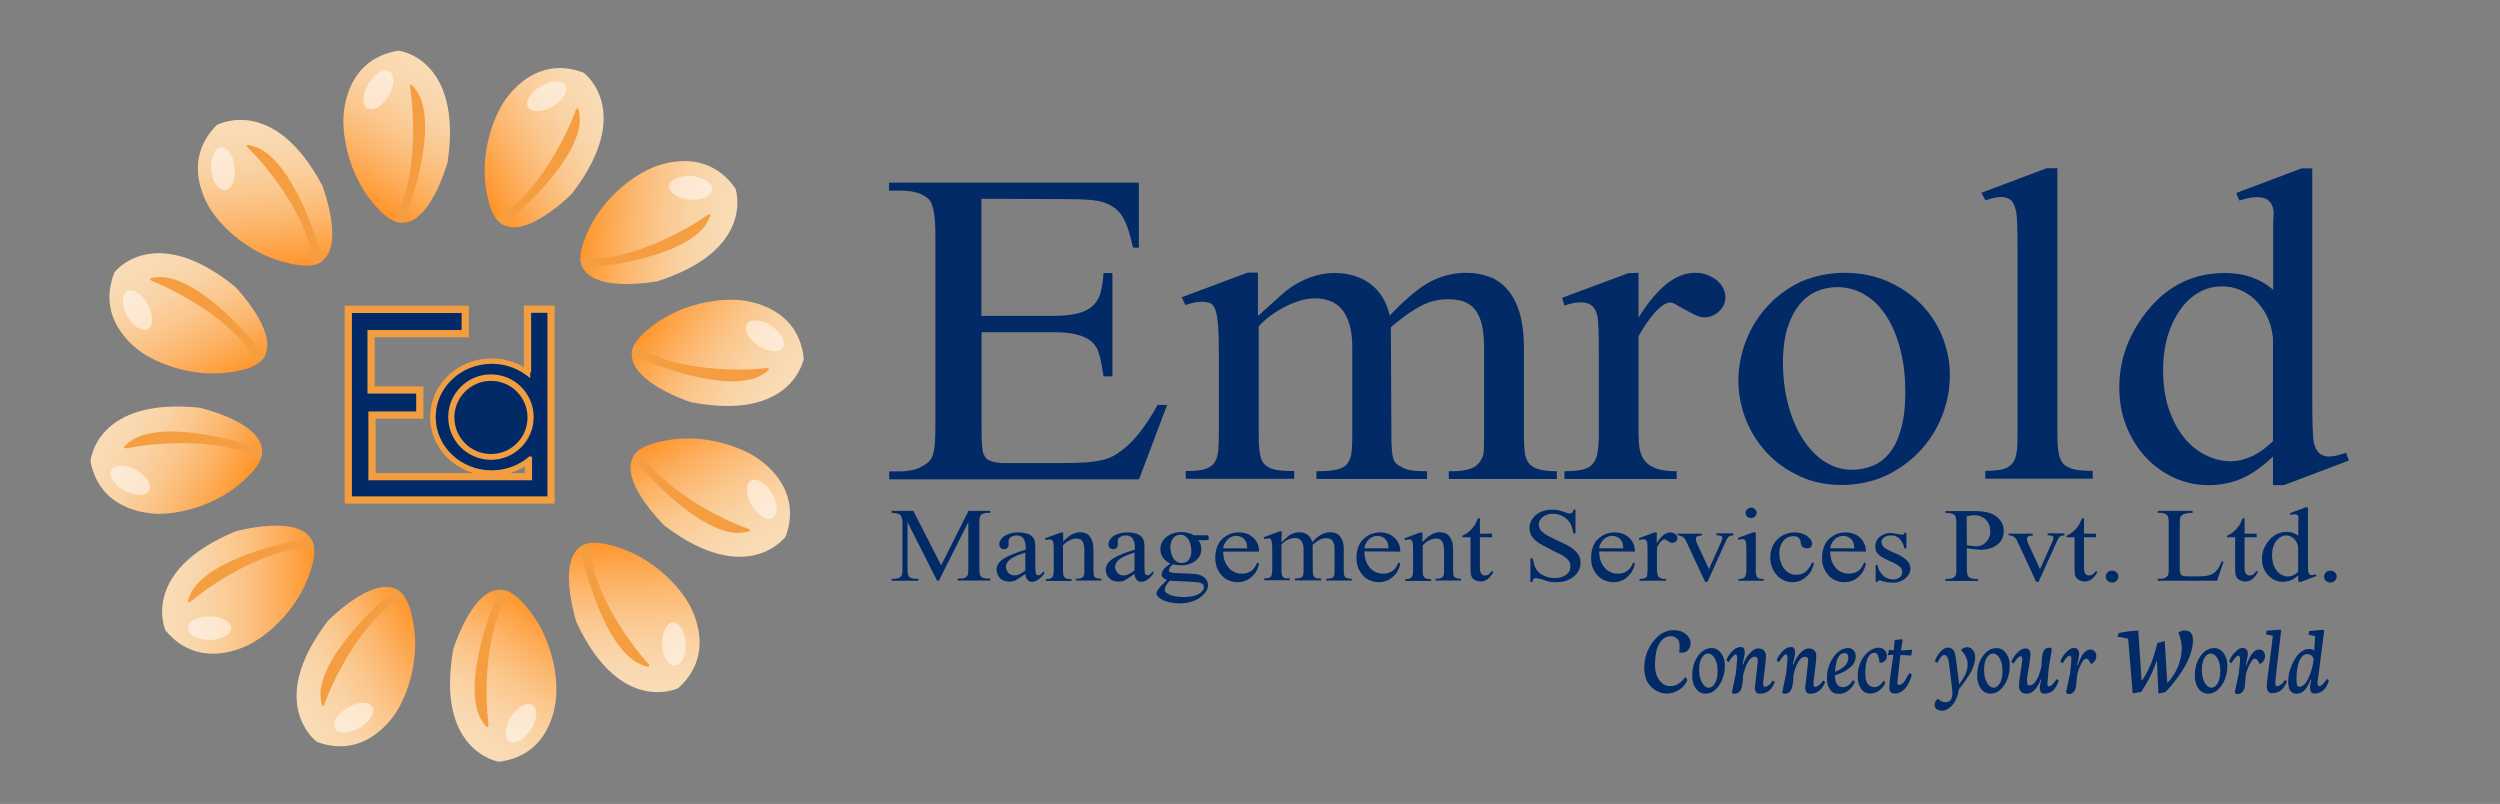 <?xml version="1.0" encoding="utf-8"?>
<!-- Generator: Adobe Illustrator 19.0.0, SVG Export Plug-In . SVG Version: 6.00 Build 0)  -->
<svg version="1.1" id="Layer_1" xmlns="http://www.w3.org/2000/svg" xmlns:xlink="http://www.w3.org/1999/xlink" x="0px" y="0px"
	 viewBox="270 76.2 1381 444.1" style="enable-background:new 270 76.2 1381 444.1;" xml:space="preserve">
<rect x="270" y="76.2" width="1381" height="444.1" fill="#808080" stroke="none"/>
<style type="text/css">
	.st0{enable-background:new    ;}
	.st1{fill:#012A66;}
	.st2{fill:#012A66;stroke:#F29D40;stroke-width:4;stroke-miterlimit:10;}
	.st3{fill:#F29D40;}
	.st4{fill:url(#SVGID_1_);}
	.st5{opacity:0.51;fill:#FFFFFF;enable-background:new    ;}
	.st6{fill:#F59E41;}
	.st7{fill:url(#SVGID_2_);}
	.st8{fill:url(#SVGID_3_);}
	.st9{fill:url(#SVGID_4_);}
	.st10{fill:url(#SVGID_5_);}
	.st11{fill:url(#SVGID_6_);}
	.st12{fill:url(#SVGID_7_);}
	.st13{fill:url(#SVGID_8_);}
	.st14{fill:url(#SVGID_9_);}
	.st15{fill:url(#SVGID_10_);}
	.st16{fill:url(#SVGID_11_);}
	.st17{fill:url(#SVGID_12_);}
</style>
<g class="st0">
	<path class="st1" d="M812.1,186v64.7h39.4c5.8,0,10.3-0.5,13.9-1.4c3.6-0.9,6.3-2.3,8.4-4.3c2-2,3.5-4.4,4.2-7.4
		c0.8-3,1.3-6.5,1.6-10.6h4.9v57.1h-4.9c-0.6-4-1.2-7.3-1.8-9.9c-0.6-2.5-1.2-4.3-1.8-5.5c-0.8-1.4-1.8-2.7-3-3.8
		c-1.2-1.1-2.8-2-4.8-2.8c-1.9-0.8-4.3-1.4-7-1.8s-5.9-0.6-9.6-0.6h-39.4v54c0,7.2,0.4,11.6,1.1,13.3c0.4,0.8,0.8,1.4,1.3,2.1
		s1.3,1.2,2.3,1.6s2.3,0.8,3.9,1c1.6,0.3,3.7,0.3,6.1,0.3h30.4c5.2,0,9.5-0.2,13-0.4c3.5-0.3,6.5-0.8,9.2-1.4
		c2.6-0.7,4.9-1.7,6.9-2.9c2-1.3,4-2.8,6.3-4.8c2.7-2.4,5.5-5.5,8.3-9.3s5.7-8.2,8.4-13.3h5.3L899.2,341h-138v-4.4h6.3
		c1.6,0,3.5-0.2,5.3-0.5s3.6-0.8,5.2-1.6c1.6-0.8,3.1-1.6,4.4-2.7c1.3-1.1,2.3-2.3,2.7-3.8c1.1-2.5,1.6-7.8,1.6-15.8V205.6
		c0-10.3-1.2-16.7-3.5-19.2c-3.2-3.2-8.4-4.9-15.8-4.9h-6.3v-4.4h138V213h-3.2c-1-4.3-1.9-7.9-2.9-10.7s-2.1-5.2-3.3-7
		s-2.7-3.3-4.2-4.4c-1.6-1.1-3.5-2.1-5.7-2.9c-3.6-1.2-9.8-1.8-18.6-1.8L812.1,186L812.1,186z"/>
	<path class="st1" d="M965.2,250.5c8.8-8,14-12.7,15.6-13.9c3.9-3.1,8.2-5.4,12.8-7.1c4.6-1.7,9.2-2.5,13.6-2.5
		c7.7,0,14.2,2,19.6,5.9c5.4,3.9,9.1,9.9,10.9,17.6c9.1-9.5,16.7-15.9,23-19c6.2-3.1,12.7-4.6,19.3-4.6c4.4,0,8.5,0.7,12.4,2.1
		c3.8,1.3,7.2,3.7,10.1,6.9s5.1,7.4,6.8,12.7c1.6,5.3,2.5,11.9,2.5,19.7v47.5c0,3.6,0.1,6.8,0.4,9.4c0.2,2.6,0.9,4.8,2,6.4
		c1.1,1.7,2.9,2.9,5.4,3.7c2.5,0.8,5.9,1.2,10.4,1.2v4.3h-59.7v-4.3h2.5c4.4,0,8-0.7,10.7-1.9c2.7-1.2,4.7-3.6,5.8-7
		c0.4-1.2,0.5-5.1,0.5-11.7v-47.6c0-5.3-0.5-9.7-1.3-13.1c-0.9-3.4-2.2-6.2-3.9-8.2c-1.7-2.1-3.8-3.5-6.3-4.3s-5.3-1.2-8.6-1.2
		c-2.4,0-4.7,0.3-7,0.8s-4.6,1.3-7,2.5s-5.1,2.8-8,4.8c-2.8,2-6,4.4-9.4,7.4l0.3,58.9c0,3.9,0.1,7,0.3,9.2c0.2,2.2,0.5,3.9,1,5.1
		s1.2,2,2,2.6c0.9,0.6,2,1.2,3.3,1.9c1.2,0.7,2.9,1.1,5.1,1.4s4.9,0.4,8,0.4v4.3h-61.1v-4.3c4.8,0,8.5-0.3,11.2-0.9s4.7-1.7,5.9-3.3
		c1.2-1.6,2-3.7,2.3-6.4c0.3-2.7,0.4-6,0.4-10.1v-47.6c0-5.2-0.5-9.5-1.6-12.9c-1-3.4-2.5-6.3-4.3-8.4c-1.8-2.1-4-3.6-6.5-4.5
		s-5.3-1.4-8.2-1.4s-5.9,0.5-9,1.5s-6,2.3-8.8,3.8s-5.3,3.2-7.6,4.9c-2.3,1.8-4.2,3.6-5.7,5.3v59.3c0,3.8,0.1,6.8,0.4,9
		c0.3,2.2,0.6,4,1.2,5.3c0.5,1.3,1.2,2.3,2,2.9c0.8,0.7,1.7,1.3,2.8,1.8c2.2,1.1,6.6,1.6,13.2,1.6v4.3H925v-4.3c4,0,7.3-0.3,9.7-0.8
		c2.4-0.6,4.3-1.6,5.6-3.1s2.1-3.6,2.5-6.3c0.4-2.7,0.5-6.2,0.5-10.5v-42.2c0-7.2-0.1-12.8-0.4-16.8c-0.3-4.1-0.7-7.1-1.5-9.2
		c-0.7-2.1-1.6-3.3-2.9-3.8c-1.2-0.5-2.8-0.8-4.8-0.8c-2.5,0-5.4,0.6-8.9,1.8l-2-4.3l36.4-13.6h5.7v23.6h0.3L965.2,250.5
		L965.2,250.5z"/>
	<path class="st1" d="M1175.1,226.9v24.8c10.3-16.6,20.6-24.8,31.2-24.8c2.4,0,4.6,0.3,6.6,1.1s3.8,1.7,5.3,2.9
		c1.6,1.3,2.7,2.7,3.6,4.3c0.8,1.6,1.3,3.3,1.3,5.1c0,3.2-1.2,5.8-3.5,7.9s-5,3.3-8.1,3.3c-1.5,0-3.2-0.4-5-1.3s-3.7-1.8-5.5-2.8
		s-3.5-1.9-4.9-2.8c-1.5-0.9-2.7-1.3-3.5-1.3c-1.2,0-2.4,0.5-3.8,1.4s-2.8,2.2-4.4,3.8c-1.5,1.7-3,3.6-4.6,5.9
		c-1.6,2.3-3.1,4.8-4.7,7.5v53c0,3.3,0.2,6.3,0.6,9c0.5,2.7,1.4,4.9,2.8,6.8c1.5,1.8,3.6,3.3,6.4,4.3s6.6,1.5,11.3,1.5v4.3h-62v-4.3
		c3.8,0,7-0.3,9.5-0.8s4.4-1.4,5.8-2.9c1.4-1.4,2.4-3.5,2.9-6.2s0.8-6.3,0.8-10.7v-42.7c0-13-0.3-20.7-0.9-22.9
		c-1.2-4.8-4.1-7.1-8.9-7.1c-2.7,0-5.8,0.6-9.2,1.8l-1.3-4.3l36.6-13.6L1175.1,226.9L1175.1,226.9z"/>
	<path class="st1" d="M1288.9,226.9c8.5,0,16.4,1.5,23.5,4.6s13.3,7.2,18.4,12.3c5.1,5.2,9.2,11.1,12,18s4.3,14.1,4.3,21.6
		c0,7.9-1.5,15.6-4.4,22.8c-2.9,7.3-7,13.7-12.4,19.4c-5.3,5.6-11.6,10.1-18.9,13.5c-7.3,3.3-15.3,5-24.1,5
		c-8.5,0-16.3-1.6-23.3-4.9s-13-7.5-18-12.9s-8.9-11.5-11.6-18.4s-4.1-14.1-4.1-21.5s1.4-14.8,4.2-22c2.8-7.2,6.8-13.6,12-19.2
		c5.1-5.6,11.3-10,18.5-13.5C1272.3,228.7,1280.2,226.9,1288.9,226.9z M1284.8,234.8c-3.8,0-7.6,0.8-11.2,2.3s-6.8,3.9-9.5,7.3
		c-2.7,3.3-5,7.6-6.7,12.9c-1.6,5.3-2.5,11.7-2.5,19.2c0,7.8,0.9,15.3,2.7,22.4c1.8,7.2,4.4,13.5,7.7,18.9s7.3,9.8,12,13
		s10,4.9,15.7,4.9c4.2,0,8.1-0.8,11.7-2.3s6.7-3.9,9.3-7.3c2.7-3.3,4.7-7.8,6.2-13.2s2.3-12.2,2.3-20.2s-0.8-15.5-2.5-22.4
		c-1.6-7-4.1-13.1-7.3-18.4c-3.2-5.3-7.1-9.5-11.9-12.5C1296.1,236.4,1290.7,234.8,1284.8,234.8z"/>
	<path class="st1" d="M1406.5,169.1v146.6c0,3.5,0.1,6.4,0.4,8.6s0.6,4,1.2,5.3c0.5,1.3,1.2,2.3,2,3.1c0.8,0.8,1.8,1.3,3.1,1.9
		c2.1,1.1,6.4,1.7,12.8,1.7v4.3h-59.3v-4.3c3.9,0,7.1-0.3,9.4-0.8c2.3-0.6,4.1-1.6,5.4-3.2c1.3-1.5,2.1-3.6,2.5-6.3
		c0.4-2.7,0.5-6.1,0.5-10.4V215.4c0-6.3-0.1-11.3-0.2-15.1s-0.4-6.4-0.7-7.8c-0.7-2.9-1.7-4.9-3-5.9s-3-1.6-5.1-1.6
		c-2.4,0-5.3,0.7-8.7,1.9l-2.3-4.2l36.1-13.6L1406.5,169.1L1406.5,169.1z"/>
	<path class="st1" d="M1525.6,328.4c-5.9,5.6-11.6,9.7-17.2,12.1s-11.7,3.7-18.3,3.7c-6.6,0-12.9-1.3-18.9-4
		c-5.9-2.7-11.2-6.4-15.7-11.2s-8.1-10.5-10.8-17.1c-2.7-6.6-4-13.8-4-21.7c0-15.8,5.5-30.4,16.4-43.4c11-13.2,25.1-19.8,42.1-19.8
		c10.5,0,19.4,3.1,26.5,9.3v-36.2c0-1.4,0.1-3,0.2-4.8s0-3.3-0.5-4.9c-0.5-1.5-1.3-2.8-2.7-3.8c-1.3-1-3.5-1.5-6.5-1.5
		c-2.4,0-5.4,0.7-9.2,1.9l-1.7-4.2l36.1-13.6h5.9V297c0,13.1,0.3,21.1,0.9,23.8c0.7,2.8,1.7,4.8,3.2,5.9s3.1,1.7,5.1,1.7
		c2.3,0,5.5-0.7,9.5-2.1l1.5,4.3l-35.9,13.6h-6V328.4L1525.6,328.4z M1525.6,319.9v-57c-0.5-4.6-1.6-8.6-3.4-12.2
		c-1.8-3.5-4-6.5-6.6-9c-2.6-2.4-5.5-4.3-8.6-5.5c-3.1-1.3-6.3-1.8-9.4-1.8c-4.7,0-9,1.1-12.9,3.3s-7.4,5.4-10.3,9.5s-5.3,9-7,14.6
		c-1.6,5.7-2.5,12-2.5,18.9c0,8.1,1.1,15.3,3.2,21.6c2.2,6.3,5,11.5,8.5,15.8s7.5,7.4,12,9.6s9.1,3.3,13.7,3.3
		C1510.3,330.9,1518.1,327.2,1525.6,319.9z"/>
</g>
<g class="st0">
	<path class="st1" d="M787.6,396.9l-16.3-32.3v25.7c0,2.3,0.3,3.8,0.8,4.4c0.7,0.8,2,1.2,3.7,1.2h1.5v1.1h-14.7v-1.1h1.5
		c1.7,0,3-0.5,3.8-1.5c0.5-0.6,0.6-1.9,0.6-4.1v-25.1c0-1.7-0.2-2.9-0.6-3.7c-0.2-0.3-0.4-0.5-0.6-0.8c-0.3-0.3-0.6-0.4-1-0.6
		c-0.5-0.2-0.9-0.3-1.6-0.4c-0.7-0.1-1.4-0.2-2.2-0.2v-1.1h12l15.4,30.1l15.1-30.1h12v1.1h-1.5c-1.8,0-3.1,0.5-3.9,1.5
		c-0.5,0.6-0.6,2-0.6,4.1v25.1c0,2.3,0.3,3.8,0.8,4.4c0.7,0.8,2,1.2,3.7,1.2h1.5v1.1h-18v-1.1h1.5c1.7,0,3-0.5,3.8-1.5
		c0.5-0.6,0.6-1.9,0.6-4.1v-25.6L788.6,397L787.6,396.9L787.6,396.9z"/>
	<path class="st1" d="M836.4,393.2c-2.9,2.1-4.8,3.3-5.5,3.6c-1.1,0.5-2.3,0.7-3.6,0.7c-1,0-1.8-0.2-2.7-0.5s-1.6-0.8-2.1-1.3
		c-0.6-0.6-1.1-1.3-1.4-2.1c-0.4-0.8-0.6-1.8-0.6-2.8c0-0.8,0.1-1.4,0.4-2c0.2-0.6,0.6-1.3,1-1.8c0.5-0.6,1-1.1,1.7-1.6
		c0.6-0.5,1.5-1,2.4-1.5c2.1-1.2,5.6-2.5,10.6-4.1v-1c0-1.3-0.1-2.4-0.4-3.3c-0.3-0.8-0.6-1.6-1-2.1c-0.5-0.5-1-0.9-1.7-1.1
		c-0.6-0.3-1.4-0.3-2.2-0.3c-0.6,0-1.3,0.1-1.7,0.3c-0.5,0.2-1,0.4-1.4,0.7c-0.4,0.3-0.6,0.7-0.8,1c-0.2,0.4-0.3,0.8-0.3,1.2
		l0.1,1.7c0,0.8-0.3,1.5-0.7,2c-0.5,0.5-1.1,0.7-1.9,0.7c-0.7,0-1.4-0.3-1.9-0.8s-0.7-1.2-0.7-2s0.3-1.6,0.7-2.3
		c0.5-0.8,1.1-1.5,2-2.1s1.9-1.1,3.3-1.5c1.3-0.4,2.8-0.6,4.4-0.6c2.2,0,4.1,0.3,5.6,0.9c1.6,0.6,2.7,1.6,3.3,3
		c0.4,0.8,0.6,2.5,0.6,5v8.8c0,1.3,0,2.3,0.1,3c0,0.8,0.1,1.3,0.1,1.6c0.1,0.6,0.3,0.9,0.6,1.1s0.6,0.3,0.8,0.3s0.4,0,0.6-0.1
		s0.4-0.2,0.6-0.3c0.3-0.2,0.6-0.4,0.8-0.7c0.4-0.3,0.7-0.7,1.3-1.2v1.6c-2.4,2.8-4.6,4.3-6.7,4.3c-1,0-1.8-0.3-2.4-1
		S836.4,394.8,836.4,393.2z M836.4,391.3v-9.9c-1.6,0.6-2.9,1.1-3.9,1.4s-1.7,0.8-2.2,1c-1.7,0.8-2.9,1.8-3.5,2.6
		c-0.7,0.9-1.1,1.9-1.1,2.9c0,0.7,0.1,1.3,0.4,1.9s0.6,1.1,1,1.5s0.9,0.8,1.4,1c0.6,0.3,1.1,0.3,1.7,0.3
		C831.8,394.2,833.9,393.3,836.4,391.3z"/>
	<path class="st1" d="M857,375.7c3.3-3.7,6.5-5.5,9.6-5.5c1.1,0,2,0.2,2.9,0.5s1.7,0.8,2.3,1.6c0.6,0.8,1.2,1.8,1.6,3
		c0.4,1.3,0.6,2.8,0.6,4.7v11c0,1.1,0.1,2,0.2,2.7s0.4,1.1,0.7,1.4c0.4,0.3,0.7,0.5,1.4,0.6c0.6,0.1,1.3,0.2,2.1,0.2v1h-14.1v-1h0.6
		c0.9,0,1.7-0.1,2.2-0.3c0.6-0.2,0.9-0.4,1.2-0.8s0.5-0.8,0.6-1.5c0.1-0.6,0.1-1.4,0.1-2.3v-10.6c0-2.3-0.4-4.1-1-5.1
		c-0.6-1.1-1.8-1.6-3.4-1.6c-2.5,0-5,1.3-7.4,3.7v13.7c0,1.8,0.1,2.8,0.4,3.3c0.2,0.3,0.3,0.5,0.5,0.8c0.2,0.2,0.5,0.3,0.7,0.5
		c0.3,0.1,0.7,0.3,1.2,0.3c0.5,0.1,1.1,0.1,1.9,0.1v1h-14.1v-1h0.6c0.7,0,1.4-0.1,1.8-0.3c0.5-0.2,0.8-0.4,1.1-0.8s0.5-0.8,0.6-1.5
		c0.1-0.6,0.2-1.4,0.2-2.3v-9.6c0-3.1-0.1-5-0.3-5.7s-0.4-1.2-0.7-1.4c-0.4-0.3-0.7-0.3-1.3-0.3s-1.3,0.2-2.1,0.4l-0.5-1l8.7-3.2
		h1.4v5.4L857,375.7L857,375.7z"/>
	<path class="st1" d="M896.7,393.2c-2.9,2.1-4.8,3.3-5.5,3.6c-1.1,0.5-2.3,0.7-3.6,0.7c-1,0-1.8-0.2-2.7-0.5
		c-0.8-0.3-1.6-0.8-2.1-1.3c-0.6-0.6-1.1-1.3-1.4-2.1c-0.4-0.8-0.6-1.8-0.6-2.8c0-0.8,0.1-1.4,0.4-2c0.2-0.6,0.6-1.3,1-1.8
		c0.5-0.6,1-1.1,1.7-1.6c0.6-0.5,1.5-1,2.4-1.5c2.1-1.2,5.6-2.5,10.6-4.1v-1c0-1.3-0.1-2.4-0.4-3.3c-0.3-0.8-0.6-1.6-1-2.1
		c-0.5-0.5-1-0.9-1.7-1.1c-0.6-0.3-1.4-0.3-2.2-0.3c-0.6,0-1.3,0.1-1.7,0.3c-0.5,0.2-1,0.4-1.4,0.7c-0.4,0.3-0.6,0.7-0.8,1
		c-0.2,0.4-0.3,0.8-0.3,1.2l0.1,1.7c0,0.8-0.3,1.5-0.7,2c-0.5,0.5-1.1,0.7-1.9,0.7c-0.7,0-1.4-0.3-1.9-0.8s-0.7-1.2-0.7-2
		s0.3-1.6,0.7-2.3c0.5-0.8,1.1-1.5,2-2.1s1.9-1.1,3.3-1.5c1.3-0.4,2.8-0.6,4.4-0.6c2.2,0,4.1,0.3,5.6,0.9s2.7,1.6,3.3,3
		c0.4,0.8,0.6,2.5,0.6,5v8.8c0,1.3,0,2.3,0.1,3c0,0.8,0.1,1.3,0.1,1.6c0.1,0.6,0.3,0.9,0.6,1.1s0.6,0.3,0.8,0.3s0.4,0,0.6-0.1
		s0.4-0.2,0.6-0.3c0.3-0.2,0.6-0.4,0.8-0.7c0.4-0.3,0.7-0.7,1.3-1.2v1.6c-2.4,2.8-4.6,4.3-6.7,4.3c-1,0-1.8-0.3-2.4-1
		S896.7,394.8,896.7,393.2z M896.7,391.3v-9.9c-1.6,0.6-2.9,1.1-3.9,1.4s-1.7,0.8-2.2,1c-1.7,0.8-2.9,1.8-3.5,2.6
		c-0.7,0.9-1.1,1.9-1.1,2.9c0,0.7,0.1,1.3,0.4,1.9s0.6,1.1,1,1.5s0.9,0.8,1.4,1c0.6,0.3,1.1,0.3,1.7,0.3
		C892.1,394.2,894.2,393.3,896.7,391.3z"/>
	<path class="st1" d="M916.5,387.5c-1.7-0.8-3.1-1.8-4.1-3.3c-0.9-1.3-1.4-2.9-1.4-4.6c0-1.3,0.3-2.5,0.8-3.7s1.4-2.2,2.4-3
		s2.2-1.5,3.6-2s2.9-0.8,4.6-0.8c2.8,0,5.1,0.6,7.1,1.8h6.1c0.5,0,0.8,0,1,0c0.3,0,0.5,0,0.6,0.1c0.1,0,0.2,0.1,0.2,0.1
		s0.1,0.1,0.1,0.2c0.1,0.2,0.2,0.5,0.2,0.9c0,0.3,0,0.5,0,0.7s-0.1,0.3-0.2,0.4c-0.1,0.1-0.3,0.2-0.6,0.2s-0.7,0.1-1.3,0.1h-3.7
		c1.2,1.3,1.7,3.1,1.7,5.2c0,1.2-0.3,2.3-0.8,3.3c-0.6,1.1-1.3,2-2.3,2.8s-2.1,1.4-3.6,1.9c-1.4,0.5-2.9,0.7-4.6,0.7
		c-1.4,0-2.9-0.2-4.3-0.6c-0.9,0.8-1.6,1.3-1.8,1.9c-0.3,0.5-0.5,1-0.5,1.3s0.1,0.5,0.2,0.8c0.1,0.2,0.5,0.4,0.9,0.5
		c0.5,0.2,1.2,0.3,2.1,0.3c0.9,0.1,2.1,0.2,3.8,0.2c2.1,0.1,3.9,0.1,5.2,0.2c1.4,0.1,2.4,0.2,3,0.3c0.9,0.1,1.8,0.3,2.6,0.7
		c0.7,0.3,1.5,0.8,2,1.3c0.6,0.5,1,1.1,1.3,1.8c0.3,0.7,0.5,1.3,0.5,2.2c0,2.2-1.1,4.1-3.3,6c-3.2,2.8-7.5,4.1-12.7,4.1
		c-1.5,0-2.9-0.2-4.3-0.4c-1.4-0.2-2.9-0.7-4.1-1.2s-2.2-1.1-2.9-1.8c-0.7-0.7-1.2-1.3-1.2-2.1c0-0.3,0.1-0.6,0.2-0.8
		c0.1-0.3,0.3-0.6,0.5-0.9s0.5-0.7,0.7-1.1c0.3-0.4,0.7-0.8,1.2-1.4c0.2-0.2,1.2-1.2,3.2-3.1c-1.1-0.6-1.8-1.1-2.3-1.6
		s-0.6-1-0.6-1.6c0-0.3,0.1-0.7,0.2-1.1c0.1-0.3,0.4-0.8,0.6-1.3c0.3-0.5,0.8-1,1.5-1.6C914.6,389,915.4,388.3,916.5,387.5z
		 M916.3,396.9c-1.9,1.9-2.9,3.6-2.9,5c0,0.6,0.3,1.2,0.8,1.7c0.6,0.5,1.4,0.9,2.3,1.3c1,0.3,2.1,0.7,3.4,0.8
		c1.3,0.2,2.8,0.3,4.2,0.3c1.8,0,3.5-0.2,4.9-0.5s2.5-0.8,3.4-1.3s1.6-1.2,2-1.8c0.5-0.7,0.6-1.3,0.6-2c0-0.5-0.1-0.9-0.4-1.3
		c-0.2-0.3-0.6-0.6-1.2-0.8c-0.6-0.3-1.4-0.4-2.5-0.5c-1-0.1-2.4-0.2-4-0.3c-2.4-0.1-4.4-0.2-6.2-0.3
		C919,397.2,917.6,397.1,916.3,396.9z M922,371.6c-0.7,0-1.5,0.2-2.1,0.4c-0.6,0.3-1.3,0.7-1.7,1.3c-0.5,0.6-0.8,1.3-1.2,2.1
		c-0.3,0.8-0.5,1.8-0.5,3c0,1.3,0.2,2.4,0.5,3.5s0.7,2,1.2,2.8c0.6,0.8,1.2,1.4,1.9,1.8s1.7,0.7,2.6,0.7c0.8,0,1.5-0.2,2.2-0.4
		c0.6-0.3,1.2-0.7,1.7-1.3c0.5-0.6,0.8-1.3,1.1-2.1c0.3-0.8,0.4-1.8,0.4-3c0-1.3-0.2-2.4-0.5-3.5s-0.6-2-1.2-2.8
		c-0.6-0.8-1.2-1.4-1.9-1.9C923.9,371.8,923,371.6,922,371.6z"/>
	<path class="st1" d="M945.7,380.8c0,1.9,0.3,3.7,0.8,5.2c0.6,1.5,1.3,2.8,2.3,3.9c0.9,1.1,2,1.8,3.3,2.4s2.6,0.8,4,0.8
		c1.8,0,3.5-0.5,4.9-1.4s2.6-2.5,3.5-4.8l1,0.6c-0.2,1.3-0.6,2.5-1.3,3.8c-0.6,1.3-1.5,2.3-2.5,3.3c-1,0.9-2.2,1.8-3.5,2.3
		c-1.4,0.6-2.8,0.9-4.4,0.9c-1.7,0-3.3-0.3-4.8-0.9s-2.9-1.5-4-2.7s-2-2.6-2.7-4.2c-0.6-1.7-1-3.5-1-5.6c0-2.3,0.4-4.3,1-6
		c0.6-1.8,1.6-3.3,2.8-4.4s2.6-2.1,4.2-2.8c1.7-0.6,3.3-0.9,5.2-0.9c1.6,0,3,0.3,4.4,0.8s2.5,1.3,3.5,2.2c1,0.9,1.7,2,2.3,3.3
		s0.8,2.8,0.8,4.3h-19.9v-0.1L945.7,380.8L945.7,380.8z M945.7,379.1H959c-0.1-1.7-0.3-2.8-0.6-3.5c-0.6-1.1-1.3-1.9-2.3-2.5
		s-2.1-0.9-3.2-0.9c-0.8,0-1.7,0.2-2.5,0.5s-1.5,0.8-2.1,1.3c-0.6,0.6-1.2,1.3-1.6,2.2C946.1,377,945.8,378,945.7,379.1z"/>
	<path class="st1" d="M977.8,375.8c2.1-1.9,3.3-3,3.7-3.3c0.9-0.8,1.9-1.3,3-1.7c1.1-0.4,2.1-0.6,3.2-0.6c1.8,0,3.3,0.5,4.6,1.4
		s2.1,2.3,2.6,4.1c2.1-2.3,4-3.8,5.4-4.4c1.5-0.7,3-1.1,4.5-1.1c1,0,2,0.2,2.9,0.5s1.7,0.8,2.4,1.6c0.6,0.8,1.2,1.8,1.6,3
		c0.4,1.3,0.6,2.8,0.6,4.6v11.2c0,0.8,0,1.6,0.1,2.2s0.2,1.1,0.5,1.5s0.7,0.7,1.3,0.8c0.6,0.2,1.4,0.3,2.5,0.3v1h-14.1v-1h0.6
		c1,0,1.8-0.2,2.5-0.4s1.1-0.8,1.4-1.7c0.1-0.3,0.1-1.2,0.1-2.8v-11.2c0-1.3-0.1-2.3-0.3-3.1c-0.2-0.8-0.6-1.4-0.9-1.9
		c-0.4-0.5-0.9-0.8-1.5-1s-1.3-0.3-2-0.3c-0.6,0-1.1,0.1-1.7,0.2c-0.6,0.1-1.1,0.3-1.7,0.6c-0.6,0.3-1.2,0.7-1.8,1.1
		c-0.6,0.5-1.4,1-2.2,1.8l0.1,13.8c0,0.9,0,1.7,0.1,2.2s0.1,0.9,0.3,1.2c0.1,0.3,0.3,0.5,0.5,0.6c0.2,0.2,0.5,0.3,0.7,0.4
		c0.3,0.2,0.7,0.3,1.2,0.3c0.6,0.1,1.1,0.1,1.8,0.1v1h-14.5v-1c1.1,0,2-0.1,2.7-0.3c0.6-0.2,1.1-0.4,1.4-0.8
		c0.3-0.3,0.5-0.8,0.6-1.5c0.1-0.6,0.1-1.4,0.1-2.3v-11.2c0-1.2-0.1-2.3-0.4-3c-0.3-0.8-0.6-1.5-1-1.9c-0.5-0.5-0.9-0.8-1.6-1.1
		c-0.6-0.3-1.3-0.3-1.9-0.3c-0.6,0-1.4,0.1-2.1,0.3c-0.7,0.3-1.4,0.5-2.1,0.8c-0.6,0.3-1.3,0.8-1.7,1.2c-0.6,0.4-1,0.8-1.4,1.3v13.9
		c0,0.9,0,1.6,0.1,2.1s0.2,0.9,0.3,1.3c0.1,0.3,0.3,0.5,0.5,0.7s0.5,0.3,0.6,0.4c0.6,0.3,1.6,0.3,3.1,0.3v1h-14.1v-1
		c0.9,0,1.7-0.1,2.3-0.2s1-0.3,1.3-0.8c0.3-0.3,0.5-0.8,0.6-1.5s0.2-1.4,0.2-2.4v-10c0-1.7,0-3-0.1-3.9s-0.2-1.7-0.4-2.2
		s-0.4-0.8-0.6-0.9c-0.3-0.1-0.6-0.2-1.1-0.2c-0.6,0-1.3,0.2-2.1,0.4l-0.5-1l8.7-3.2h1.4L977.8,375.8L977.8,375.8z"/>
	<path class="st1" d="M1023.7,380.8c0,1.9,0.3,3.7,0.8,5.2s1.3,2.8,2.3,3.9c0.9,1.1,2,1.8,3.3,2.4c1.3,0.6,2.6,0.8,4,0.8
		c1.8,0,3.5-0.5,4.9-1.4s2.6-2.5,3.5-4.8l1,0.6c-0.2,1.3-0.6,2.5-1.3,3.8c-0.6,1.3-1.5,2.3-2.5,3.3c-1,0.9-2.2,1.8-3.5,2.3
		c-1.4,0.6-2.8,0.9-4.4,0.9c-1.7,0-3.3-0.3-4.8-0.9s-2.9-1.5-4-2.7c-1.1-1.2-2-2.6-2.7-4.2c-0.6-1.7-1-3.5-1-5.6c0-2.3,0.4-4.3,1-6
		c0.6-1.8,1.6-3.3,2.8-4.4s2.6-2.1,4.2-2.8c1.7-0.6,3.3-0.9,5.2-0.9c1.6,0,3,0.3,4.4,0.8s2.5,1.3,3.5,2.2c1,0.9,1.7,2,2.3,3.3
		s0.8,2.8,0.8,4.3L1023.7,380.8L1023.7,380.8L1023.7,380.8L1023.7,380.8z M1023.7,379.1h13.3c-0.1-1.7-0.3-2.8-0.6-3.5
		c-0.6-1.1-1.3-1.9-2.3-2.5s-2.1-0.9-3.2-0.9c-0.8,0-1.7,0.2-2.5,0.5c-0.8,0.3-1.5,0.8-2.1,1.3c-0.6,0.6-1.2,1.3-1.6,2.2
		C1024.1,377,1023.8,378,1023.7,379.1z"/>
	<path class="st1" d="M1055.7,375.7c3.3-3.7,6.5-5.5,9.6-5.5c1.1,0,2,0.2,2.9,0.5s1.7,0.8,2.3,1.6c0.6,0.8,1.2,1.8,1.6,3
		c0.4,1.3,0.6,2.8,0.6,4.7v11c0,1.1,0.1,2,0.2,2.7s0.4,1.1,0.7,1.4c0.4,0.3,0.7,0.5,1.4,0.6c0.6,0.1,1.3,0.2,2.1,0.2v1H1063v-1h0.6
		c0.9,0,1.7-0.1,2.2-0.3c0.6-0.2,0.9-0.4,1.2-0.8c0.3-0.4,0.5-0.8,0.6-1.5c0.1-0.6,0.1-1.4,0.1-2.3v-10.6c0-2.3-0.4-4.1-1-5.1
		s-1.8-1.6-3.4-1.6c-2.5,0-5,1.3-7.4,3.7v13.7c0,1.8,0.1,2.8,0.4,3.3c0.2,0.3,0.3,0.5,0.5,0.8c0.2,0.2,0.5,0.3,0.7,0.5
		c0.3,0.1,0.7,0.3,1.2,0.3c0.5,0.1,1.1,0.1,1.9,0.1v1h-14.3v-1h0.6c0.7,0,1.4-0.1,1.8-0.3c0.5-0.2,0.8-0.4,1.1-0.8
		c0.3-0.4,0.5-0.8,0.6-1.5c0.1-0.6,0.2-1.4,0.2-2.3v-9.6c0-3.1-0.1-5-0.3-5.7c-0.2-0.7-0.4-1.2-0.7-1.4c-0.3-0.3-0.7-0.3-1.3-0.3
		s-1.3,0.2-2.1,0.4l-0.5-1l8.7-3.2h1.4L1055.7,375.7L1055.7,375.7z"/>
	<path class="st1" d="M1087.5,362.5v8.5h6.7v2h-6.7v16.8c0,0.8,0.1,1.6,0.2,2.1c0.2,0.6,0.4,1,0.6,1.3c0.3,0.3,0.6,0.5,0.9,0.7
		c0.4,0.1,0.7,0.2,1.1,0.2c0.6,0,1.4-0.2,2-0.6s1.1-0.9,1.5-1.7h1.2c-0.4,0.9-0.8,1.8-1.4,2.4c-0.6,0.7-1.1,1.3-1.7,1.8
		s-1.3,0.8-2,1.1c-0.7,0.3-1.4,0.3-2.1,0.3c-0.5,0-0.9-0.1-1.5-0.2c-0.5-0.1-0.9-0.3-1.4-0.5c-0.5-0.3-0.8-0.5-1.2-0.8
		c-0.4-0.3-0.6-0.8-0.8-1.2c-0.5-0.9-0.6-2.3-0.6-4.2V373h-4.5v-0.9c1.1-0.4,2.3-1.1,3.5-2.1s2.3-2.2,3.2-3.5
		c0.2-0.3,0.6-0.8,0.8-1.5c0.3-0.7,0.7-1.4,1.1-2.4L1087.5,362.5L1087.5,362.5L1087.5,362.5L1087.5,362.5z"/>
	<path class="st1" d="M1140.3,357.6v13.3h-1.2c-0.4-2.5-1-4.6-2-6.1c-0.5-0.8-1.1-1.4-1.7-2s-1.5-1.1-2.3-1.5s-1.7-0.8-2.7-1
		c-0.9-0.3-1.9-0.3-2.9-0.3c-1.1,0-2,0.2-2.9,0.5s-1.7,0.8-2.4,1.3s-1.2,1.2-1.6,1.9c-0.4,0.7-0.6,1.4-0.6,2.2c0,1.1,0.3,2,0.8,2.8
		s1.3,1.5,2.2,2.2s2,1.3,3.3,1.9s2.7,1.3,4.1,2c1.7,0.8,3.3,1.6,4.8,2.3c1.5,0.8,2.9,1.6,4.1,2.6s2.1,2,2.8,3.2c0.7,1.2,1,2.7,1,4.3
		c0,1.4-0.4,2.8-1,4.1c-0.6,1.3-1.6,2.4-2.8,3.4s-2.6,1.8-4.2,2.3c-1.7,0.6-3.4,0.8-5.3,0.8c-0.7,0-1.4,0-1.8,0
		c-0.6,0-1-0.1-1.5-0.2s-1-0.2-1.5-0.3c-0.6-0.2-1.1-0.3-1.8-0.6c-0.5-0.2-1-0.3-1.6-0.5s-1-0.3-1.5-0.3c-0.5-0.1-0.8-0.2-1.1-0.3
		c-0.3-0.1-0.5-0.1-0.6-0.1c-0.6,0-0.9,0.2-1.2,0.4c-0.3,0.3-0.6,0.8-0.6,1.8h-1.2v-13.1h1.2c0.3,1.3,0.6,2.6,0.9,3.6
		c0.4,1,0.7,1.9,1.2,2.6s1,1.3,1.7,1.9s1.6,1.1,2.5,1.5s1.8,0.8,2.9,1c1.1,0.3,2.1,0.3,3.2,0.3c1.3,0,2.5-0.2,3.5-0.5
		s1.9-0.8,2.7-1.3c0.7-0.6,1.3-1.3,1.7-2c0.4-0.8,0.6-1.6,0.6-2.4c0-1.3-0.3-2.3-0.8-3.1s-1.3-1.6-2.3-2.3c-0.9-0.7-2-1.3-3.3-1.9
		s-2.6-1.3-4-2c-1.6-0.8-3.1-1.7-4.6-2.4c-1.5-0.8-2.8-1.6-3.9-2.5s-2-1.9-2.7-3.1c-0.6-1.2-1-2.6-1-4.2c0-1.3,0.3-2.7,0.9-3.8
		c0.6-1.3,1.5-2.3,2.6-3.3c1.1-0.9,2.4-1.7,4-2.2c1.5-0.5,3.1-0.8,5-0.8c2.2,0,4.6,0.5,7.2,1.5c1.1,0.5,1.9,0.7,2.5,0.7
		s1-0.2,1.3-0.4c0.4-0.3,0.6-0.9,0.8-1.8L1140.3,357.6L1140.3,357.6z"/>
	<path class="st1" d="M1153.4,380.8c0,1.9,0.3,3.7,0.8,5.2s1.3,2.8,2.3,3.9c0.9,1.1,2,1.8,3.3,2.4s2.6,0.8,4,0.8
		c1.8,0,3.5-0.5,4.9-1.4s2.6-2.5,3.5-4.8l0.9,0.6c-0.2,1.3-0.6,2.5-1.3,3.8c-0.6,1.3-1.5,2.3-2.5,3.3s-2.2,1.8-3.5,2.3
		c-1.4,0.6-2.8,0.9-4.4,0.9c-1.7,0-3.3-0.3-4.8-0.9s-2.9-1.5-4-2.7s-2-2.6-2.7-4.2s-1-3.5-1-5.6c0-2.3,0.4-4.3,1-6
		c0.6-1.8,1.6-3.3,2.8-4.4c1.2-1.1,2.6-2.1,4.2-2.8c1.7-0.6,3.3-0.9,5.2-0.9c1.6,0,3,0.3,4.4,0.8s2.5,1.3,3.5,2.2
		c1,0.9,1.7,2,2.3,3.3s0.8,2.8,0.8,4.3L1153.4,380.8L1153.4,380.8L1153.4,380.8z M1153.4,379.1h13.3c-0.1-1.7-0.3-2.8-0.6-3.5
		c-0.6-1.1-1.3-1.9-2.3-2.5s-2.1-0.9-3.2-0.9c-0.8,0-1.7,0.2-2.5,0.5s-1.5,0.8-2.1,1.3c-0.6,0.6-1.2,1.3-1.6,2.2
		C1153.7,377,1153.5,378,1153.4,379.1z"/>
	<path class="st1" d="M1185.2,370.3v5.9c2.4-3.9,4.9-5.9,7.4-5.9c0.6,0,1.1,0.1,1.6,0.3c0.5,0.2,0.9,0.4,1.3,0.7
		c0.4,0.3,0.6,0.7,0.8,1s0.3,0.8,0.3,1.2c0,0.8-0.3,1.3-0.8,1.8c-0.6,0.5-1.2,0.8-1.9,0.8c-0.4,0-0.7-0.1-1.2-0.3
		c-0.5-0.2-0.8-0.4-1.3-0.7s-0.8-0.4-1.2-0.7c-0.4-0.2-0.6-0.3-0.8-0.3c-0.3,0-0.6,0.1-0.9,0.3c-0.4,0.3-0.6,0.5-1,0.9
		s-0.7,0.8-1.1,1.4s-0.7,1.2-1.1,1.8V391c0,0.8,0.1,1.5,0.2,2.1s0.4,1.2,0.6,1.6c0.4,0.4,0.8,0.8,1.5,1c0.6,0.3,1.6,0.3,2.7,0.3v1
		h-14.6v-1c0.9,0,1.7-0.1,2.2-0.2c0.6-0.1,1-0.3,1.4-0.7c0.4-0.3,0.6-0.8,0.6-1.4s0.2-1.5,0.2-2.5v-10c0-3.1-0.1-4.9-0.2-5.4
		c-0.3-1.1-1-1.7-2.1-1.7c-0.6,0-1.4,0.2-2.2,0.4l-0.3-1l8.7-3.2L1185.2,370.3L1185.2,370.3z"/>
	<path class="st1" d="M1196.6,371h13.4v1.1h-0.8c-0.8,0-1.5,0.2-1.8,0.5c-0.5,0.3-0.6,0.8-0.6,1.4c0,0.7,0.2,1.4,0.6,2.3l6.6,14.3
		l6.7-14.9c0.5-1.1,0.7-1.8,0.7-2.4s-0.3-0.9-0.7-1.1c-0.6-0.2-1.4-0.3-2.5-0.3v-1.1h9.3v1.1c-0.6,0.1-1.2,0.2-1.7,0.3
		c-0.5,0.2-0.8,0.3-1.1,0.7c-0.3,0.3-0.6,0.7-0.7,1c-0.2,0.4-0.5,0.9-0.7,1.4l-10.1,22.3h-1.3l-10.2-21.9c-0.3-0.7-0.6-1.3-0.9-1.7
		c-0.3-0.4-0.6-0.8-1-1.1c-0.4-0.3-0.8-0.5-1.3-0.7s-1.1-0.3-1.8-0.3L1196.6,371L1196.6,371z"/>
	<path class="st1" d="M1239.9,370.3v20.8c0,0.8,0,1.5,0.1,2s0.2,0.9,0.3,1.3c0.1,0.3,0.3,0.6,0.5,0.8c0.2,0.2,0.5,0.3,0.6,0.4
		c0.6,0.3,1.5,0.4,2.8,0.4v1h-13.9v-1c0.7,0,1.3,0,1.7-0.1c0.5-0.1,0.8-0.2,1.1-0.3c0.3-0.2,0.5-0.3,0.6-0.5
		c0.2-0.2,0.3-0.4,0.5-0.8c0.3-0.6,0.5-1.7,0.5-3.3v-10c0-1.7,0-2.9-0.1-3.8s-0.2-1.7-0.4-2.1c-0.2-0.5-0.4-0.8-0.6-0.9
		c-0.3-0.1-0.6-0.2-1.1-0.2c-0.6,0-1.3,0.2-2.1,0.4l-0.5-1l8.7-3.2L1239.9,370.3L1239.9,370.3z M1237.3,356.6c0.5,0,0.8,0.1,1.2,0.3
		c0.4,0.2,0.7,0.3,1,0.6c0.3,0.3,0.5,0.6,0.6,0.9c0.2,0.3,0.3,0.8,0.3,1.1c0,0.3-0.1,0.8-0.3,1.1c-0.2,0.3-0.4,0.7-0.6,0.9
		c-0.3,0.3-0.6,0.5-1,0.6c-0.4,0.2-0.8,0.3-1.2,0.3s-0.8-0.1-1.2-0.3c-0.4-0.2-0.7-0.3-1-0.6c-0.3-0.3-0.6-0.6-0.6-0.9
		c-0.2-0.3-0.3-0.8-0.3-1.1c0-0.3,0.1-0.8,0.3-1.1c0.2-0.3,0.4-0.7,0.6-0.9c0.3-0.3,0.6-0.4,1-0.6S1237,356.6,1237.3,356.6z"/>
	<path class="st1" d="M1272.1,387.1c-0.4,1.8-1,3.3-1.7,4.6s-1.7,2.4-2.8,3.3c-1.1,0.9-2.2,1.6-3.5,2.1s-2.6,0.7-4,0.7
		c-1.6,0-3.1-0.3-4.6-1s-2.8-1.6-3.9-2.8c-1.1-1.2-2-2.6-2.7-4.3s-1-3.6-1-5.7c0-2,0.4-3.9,1.1-5.6s1.7-3.2,2.9-4.3
		c1.2-1.2,2.7-2.2,4.3-2.8c1.7-0.7,3.4-1,5.2-1c1.4,0,2.7,0.2,3.9,0.6s2.2,0.8,3,1.5c0.8,0.6,1.6,1.3,2,2c0.5,0.8,0.7,1.5,0.7,2.2
		s-0.3,1.3-0.7,1.8c-0.5,0.4-1.2,0.7-2.1,0.7c-0.5,0-0.9-0.1-1.3-0.2s-0.7-0.3-1.1-0.5c-0.3-0.3-0.6-0.6-0.7-1
		c-0.2-0.4-0.3-1-0.4-1.7c-0.1-1.1-0.6-1.9-1.2-2.5c-0.7-0.6-1.7-0.8-3-0.8c-1.2,0-2.3,0.3-3.2,0.8s-1.7,1.2-2.4,2
		c-0.6,0.8-1.1,1.8-1.5,3s-0.5,2.3-0.5,3.7c0,1.5,0.2,3,0.6,4.3c0.5,1.4,1,2.7,1.8,3.8c0.8,1.1,1.7,2,2.9,2.7c1.1,0.7,2.5,1,3.9,1
		c0.8,0,1.7-0.1,2.5-0.3c0.8-0.2,1.6-0.5,2.3-1s1.5-1.2,2.1-2s1.3-1.9,1.9-3.3L1272.1,387.1z"/>
	<path class="st1" d="M1281,380.8c0,1.9,0.3,3.7,0.8,5.2c0.6,1.5,1.3,2.8,2.3,3.9c0.9,1.1,2,1.8,3.3,2.4s2.6,0.8,4,0.8
		c1.8,0,3.5-0.5,4.9-1.4s2.6-2.5,3.5-4.8l0.9,0.6c-0.2,1.3-0.6,2.5-1.3,3.8c-0.6,1.3-1.5,2.3-2.5,3.3s-2.2,1.8-3.5,2.3
		c-1.4,0.6-2.8,0.9-4.4,0.9c-1.7,0-3.3-0.3-4.8-0.9s-2.9-1.5-4-2.7s-2-2.6-2.7-4.2s-1-3.5-1-5.6c0-2.3,0.4-4.3,1-6
		c0.6-1.8,1.6-3.3,2.8-4.4s2.6-2.1,4.2-2.8c1.7-0.6,3.3-0.9,5.2-0.9c1.6,0,3,0.3,4.4,0.8s2.5,1.3,3.5,2.2c1,0.9,1.7,2,2.3,3.3
		c0.6,1.3,0.8,2.8,0.8,4.3L1281,380.8L1281,380.8L1281,380.8z M1281,379.1h13.3c-0.1-1.7-0.3-2.8-0.6-3.5c-0.6-1.1-1.3-1.9-2.3-2.5
		s-2.1-0.9-3.2-0.9c-0.8,0-1.7,0.2-2.5,0.5s-1.5,0.8-2.1,1.3c-0.6,0.6-1.2,1.3-1.6,2.2C1281.3,377,1281.2,378,1281,379.1z"/>
	<path class="st1" d="M1323.1,370.3v8.9h-1c-0.4-1.4-0.8-2.6-1.4-3.5c-0.5-0.9-1.1-1.7-1.7-2.2c-0.6-0.6-1.4-0.9-2.1-1.2
		c-0.7-0.3-1.7-0.3-2.6-0.3c-0.7,0-1.4,0.1-2,0.3c-0.6,0.2-1.1,0.4-1.6,0.8c-0.5,0.3-0.7,0.7-1,1.1s-0.4,0.8-0.4,1.3s0.1,1,0.3,1.5
		c0.2,0.4,0.6,0.9,1,1.4s1.3,1,2.3,1.5c1,0.6,2.3,1.2,4,1.9c1.6,0.7,2.9,1.3,3.9,2s1.9,1.3,2.6,2c0.6,0.7,1.1,1.3,1.4,2.1
		c0.3,0.7,0.5,1.4,0.5,2.2c0,1.2-0.3,2.3-0.8,3.3c-0.6,1-1.3,1.8-2.2,2.5s-1.9,1.2-3,1.6s-2.3,0.6-3.5,0.6c-0.8,0-1.8-0.1-2.8-0.2
		c-1-0.2-2-0.3-3.2-0.7c-0.4-0.1-0.6-0.2-0.9-0.3s-0.6-0.1-0.7-0.1c-0.5,0-0.8,0.3-1.1,0.8h-1v-9.3h1c0.3,1.3,0.7,2.5,1.3,3.5
		s1.3,1.8,2,2.5s1.7,1.2,2.6,1.5s1.9,0.5,2.9,0.5c0.7,0,1.4-0.1,1.9-0.3c0.6-0.3,1.1-0.5,1.6-0.8s0.7-0.8,1-1.3s0.4-1,0.4-1.5
		c0-0.7-0.1-1.3-0.3-1.8c-0.2-0.5-0.6-1-1.2-1.5s-1.3-1-2.3-1.5s-2.2-1.2-3.8-1.8c-1.6-0.7-2.8-1.3-3.7-1.9
		c-0.9-0.6-1.7-1.2-2.2-1.8s-0.9-1.3-1.1-1.8c-0.2-0.6-0.3-1.4-0.3-2.3c0-1.1,0.2-2,0.6-2.9c0.5-0.9,1-1.7,1.7-2.3s1.7-1.2,2.8-1.6
		c1.1-0.4,2.2-0.6,3.5-0.6c0.4,0,0.9,0.1,1.6,0.2c0.6,0.1,1.3,0.3,1.8,0.3c0.6,0.2,1.2,0.3,1.7,0.3s0.8,0.2,1.1,0.2
		c0.4,0,0.6-0.1,0.7-0.2c0.2-0.1,0.4-0.4,0.6-0.9h1L1323.1,370.3L1323.1,370.3L1323.1,370.3z"/>
	<path class="st1" d="M1356.5,379v11.2c0,2.4,0.3,3.9,0.8,4.5c0.8,0.8,2,1.3,3.6,1.3h1.7v1.1h-18V396h1.6c0.8,0,1.7-0.2,2.3-0.4
		c0.6-0.3,1.2-0.7,1.6-1.2c0.5-0.6,0.6-2,0.6-4.2v-24.8c0-2.4-0.3-3.9-0.8-4.5c-0.8-0.8-2-1.3-3.6-1.3h-1.6v-1.1h15.5
		c3.8,0,6.7,0.3,8.9,1.1c1.1,0.3,2.1,0.8,3,1.4s1.7,1.3,2.5,2.2c0.7,0.8,1.3,1.8,1.7,2.8s0.6,2.1,0.6,3.3c0,1.6-0.3,3-0.8,4.3
		s-1.5,2.4-2.6,3.3s-2.5,1.7-4.1,2.2c-1.7,0.5-3.5,0.8-5.5,0.8C1361.7,379.7,1359.1,379.5,1356.5,379z M1356.5,377.4
		c1.1,0.2,2.1,0.3,2.9,0.4s1.6,0.2,2.2,0.2c1.1,0,2.1-0.2,3-0.6c1-0.4,1.8-1,2.5-1.7c0.7-0.8,1.3-1.6,1.7-2.6c0.5-1,0.6-2.1,0.6-3.3
		c0-1.4-0.2-2.7-0.6-3.8c-0.5-1.1-1.1-2-1.9-2.8s-1.7-1.3-2.9-1.8c-1.2-0.5-2.3-0.6-3.5-0.6c-0.6,0-1.1,0.1-1.8,0.2
		s-1.5,0.3-2.3,0.4L1356.5,377.4L1356.5,377.4z"/>
	<path class="st1" d="M1379.5,371h13.4v1.1h-0.8c-0.8,0-1.5,0.2-1.8,0.5c-0.5,0.3-0.6,0.8-0.6,1.4c0,0.7,0.2,1.4,0.6,2.3l6.6,14.3
		l6.7-14.9c0.5-1.1,0.7-1.8,0.7-2.4s-0.3-0.9-0.7-1.1c-0.6-0.2-1.4-0.3-2.5-0.3v-1.1h9.3v1.1c-0.6,0.1-1.2,0.2-1.7,0.3
		c-0.5,0.2-0.8,0.3-1.1,0.7c-0.3,0.3-0.6,0.7-0.7,1c-0.2,0.4-0.5,0.9-0.7,1.4l-10.1,22.3h-1.3l-10.2-21.9c-0.3-0.7-0.6-1.3-0.9-1.7
		c-0.3-0.4-0.6-0.8-1-1.1c-0.4-0.3-0.8-0.5-1.3-0.7s-1.1-0.3-1.8-0.3L1379.5,371L1379.5,371z"/>
	<path class="st1" d="M1421.2,362.5v8.5h6.7v2h-6.7v16.8c0,0.8,0.1,1.6,0.2,2.1c0.2,0.6,0.4,1,0.6,1.3c0.3,0.3,0.6,0.5,0.9,0.7
		c0.4,0.1,0.7,0.2,1.1,0.2c0.6,0,1.4-0.2,2-0.6s1.1-0.9,1.5-1.7h1.2c-0.4,0.9-0.8,1.8-1.4,2.4c-0.6,0.7-1.1,1.3-1.7,1.8
		s-1.3,0.8-2,1.1c-0.7,0.3-1.4,0.3-2.1,0.3c-0.5,0-0.9-0.1-1.5-0.2c-0.5-0.1-0.9-0.3-1.4-0.5c-0.5-0.3-0.8-0.5-1.2-0.8
		s-0.6-0.8-0.8-1.2c-0.5-0.9-0.6-2.3-0.6-4.2V373h-4.5v-0.9c1.1-0.4,2.3-1.1,3.5-2.1s2.3-2.2,3.2-3.5c0.2-0.3,0.6-0.8,0.8-1.5
		c0.2-0.7,0.7-1.4,1.1-2.4L1421.2,362.5L1421.2,362.5L1421.2,362.5z"/>
	<path class="st1" d="M1436.7,391.4c0.5,0,0.9,0.1,1.4,0.3c0.5,0.2,0.7,0.4,1.1,0.7s0.6,0.6,0.7,1c0.2,0.4,0.3,0.8,0.3,1.3
		s-0.1,0.8-0.3,1.3c-0.2,0.4-0.5,0.7-0.7,1c-0.3,0.3-0.6,0.5-1.1,0.7s-0.8,0.3-1.4,0.3c-0.5,0-0.9-0.1-1.4-0.3
		c-0.5-0.2-0.7-0.4-1.1-0.7c-0.3-0.3-0.6-0.6-0.7-1c-0.2-0.4-0.3-0.8-0.3-1.3c0-0.4,0.1-0.8,0.3-1.3c0.2-0.4,0.5-0.7,0.7-1
		s0.6-0.5,1.1-0.7C1435.7,391.5,1436.1,391.4,1436.7,391.4z"/>
	<path class="st1" d="M1497.3,386.3l1,0.2l-3.6,10.5h-32.8v-1.1h1.6c1.7,0,3-0.5,3.9-1.6c0.5-0.6,0.6-2,0.6-4.2v-24.8
		c0-2.4-0.3-3.9-0.8-4.5c-0.8-0.8-2-1.3-3.6-1.3h-1.6v-1.1h19.2v1.1c-1.1,0-2.1,0.1-2.9,0.2c-0.7,0.1-1.4,0.3-1.8,0.4
		c-0.5,0.2-0.8,0.4-1.2,0.7c-0.3,0.3-0.6,0.5-0.7,0.8c-0.4,0.6-0.5,2-0.5,4.3v24.2c0,0.7,0,1.3,0.1,1.7c0.1,0.4,0.2,0.8,0.3,1.2
		c0.1,0.3,0.3,0.6,0.5,0.8c0.2,0.2,0.5,0.3,0.8,0.5c0.5,0.2,2.1,0.3,4.9,0.3h3.1c3.2,0,5.5-0.3,6.8-0.7c0.6-0.2,1.3-0.5,1.8-0.8
		c0.6-0.3,1.1-0.8,1.7-1.4s1.1-1.3,1.7-2.2C1496.2,388.6,1496.6,387.6,1497.3,386.3z"/>
	<path class="st1" d="M1509.9,362.5v8.5h6.7v2h-6.7v16.8c0,0.8,0.1,1.6,0.2,2.1c0.2,0.6,0.4,1,0.6,1.3c0.3,0.3,0.6,0.5,0.9,0.7
		c0.4,0.1,0.7,0.2,1.1,0.2c0.6,0,1.4-0.2,2-0.6s1.1-0.9,1.5-1.7h1.2c-0.4,0.9-0.8,1.8-1.4,2.4c-0.6,0.7-1.1,1.3-1.7,1.8
		s-1.3,0.8-2,1.1c-0.7,0.3-1.4,0.3-2.1,0.3c-0.5,0-0.9-0.1-1.5-0.2c-0.5-0.1-0.9-0.3-1.4-0.5c-0.5-0.3-0.8-0.5-1.2-0.8
		s-0.6-0.8-0.8-1.2c-0.5-0.9-0.6-2.3-0.6-4.2V373h-4.5v-0.9c1.1-0.4,2.3-1.1,3.5-2.1s2.3-2.2,3.2-3.5c0.2-0.3,0.6-0.8,0.8-1.5
		c0.3-0.7,0.7-1.4,1.1-2.4L1509.9,362.5L1509.9,362.5L1509.9,362.5z"/>
	<path class="st1" d="M1539.5,394c-1.4,1.3-2.8,2.3-4.1,2.8c-1.3,0.5-2.8,0.8-4.3,0.8c-1.6,0-3-0.3-4.4-0.9
		c-1.4-0.7-2.7-1.5-3.7-2.7c-1.1-1.1-1.9-2.4-2.6-4c-0.6-1.6-0.9-3.3-0.9-5.1c0-3.8,1.3-7.1,3.9-10.2s5.9-4.7,9.9-4.7
		c2.5,0,4.6,0.8,6.3,2.2v-8.4c0-0.3,0-0.8,0.1-1.1c0-0.4,0-0.8-0.1-1.2c-0.1-0.3-0.3-0.7-0.6-0.9c-0.3-0.3-0.8-0.3-1.6-0.3
		c-0.6,0-1.3,0.2-2.1,0.4l-0.4-1l8.6-3.2h1.4v30c0,3.1,0.1,4.9,0.2,5.6c0.2,0.7,0.5,1.1,0.7,1.4c0.4,0.3,0.7,0.4,1.2,0.4
		c0.6,0,1.3-0.2,2.2-0.5l0.4,1l-8.5,3.2h-1.5L1539.5,394L1539.5,394z M1539.5,392v-13.4c-0.1-1.1-0.4-2-0.8-2.8
		c-0.5-0.8-0.9-1.5-1.6-2.1s-1.3-1-2-1.3s-1.5-0.4-2.2-0.4c-1.1,0-2.1,0.3-3,0.8s-1.7,1.3-2.5,2.2c-0.7,0.9-1.3,2.1-1.7,3.4
		s-0.6,2.8-0.6,4.4c0,1.9,0.3,3.6,0.7,5.1c0.5,1.5,1.2,2.7,2,3.7s1.7,1.8,2.9,2.3c1.1,0.5,2.1,0.8,3.2,0.8
		C1535.9,394.6,1537.8,393.8,1539.5,392z"/>
	<path class="st1" d="M1557.3,391.4c0.5,0,0.9,0.1,1.4,0.3c0.5,0.2,0.7,0.4,1.1,0.7c0.4,0.3,0.6,0.6,0.7,1c0.2,0.4,0.3,0.8,0.3,1.3
		s-0.1,0.8-0.3,1.3c-0.2,0.4-0.5,0.7-0.7,1c-0.3,0.3-0.6,0.5-1.1,0.7s-0.8,0.3-1.4,0.3c-0.5,0-0.9-0.1-1.4-0.3
		c-0.5-0.2-0.7-0.4-1.1-0.7c-0.3-0.3-0.6-0.6-0.7-1c-0.2-0.4-0.3-0.8-0.3-1.3c0-0.4,0.1-0.8,0.3-1.3c0.2-0.4,0.5-0.7,0.7-1
		s0.6-0.5,1.1-0.7C1556.4,391.5,1556.8,391.4,1557.3,391.4z"/>
</g>
<g>
	<g>
		<polyline class="st2" points="561.4,281.9 561.4,247 574.4,247 574.4,352.4 462.4,352.4 462.4,247.1 527,247.1 527,260.5 
			475,260.5 475,291.6 501.9,291.6 501.9,305.5 475.5,305.5 475.5,339.5 521.5,339.5 561.9,339.5 561.9,328.5 		"/>
		<g>
			<path class="st3" d="M541.6,335.9c-17,0-30.9-13.1-30.9-29.4c0-16.2,13.8-29.4,30.9-29.4c8.2,0,15.7,3.1,21.3,8.1v-3.9
				c-5.8-4.4-13.2-7.1-21.3-7.1c-18.8,0-34,14.5-34,32.4s15.2,32.4,34,32.4c8,0,15.4-2.7,21.3-7.1v-4.1
				C557.3,332.9,549.8,335.9,541.6,335.9z"/>
			<path class="st1" d="M510.7,306.6c0,16.2,13.8,29.4,30.9,29.4c8.2,0,15.7-3.1,21.3-8.1v-42.6c-5.5-5-13-8.1-21.3-8.1
				C524.5,277.3,510.7,290.4,510.7,306.6z"/>
		</g>
		<g>
			<circle class="st3" cx="541.2" cy="306.6" r="23.6"/>
			<circle class="st1" cx="541.2" cy="306.8" r="20.2"/>
		</g>
	</g>
	<g>
		<g>
			
				<linearGradient id="SVGID_1_" gradientUnits="userSpaceOnUse" x1="359.559" y1="2766.157" x2="443.614" y2="2766.157" gradientTransform="matrix(1 0 0 -1 0 3168.07)">
				<stop  offset="0" style="stop-color:#F9DCB6"/>
				<stop  offset="0.147" style="stop-color:#F9D9B1"/>
				<stop  offset="0.322" style="stop-color:#FAD2A3"/>
				<stop  offset="0.509" style="stop-color:#FBC68B"/>
				<stop  offset="0.707" style="stop-color:#FCB56A"/>
				<stop  offset="0.909" style="stop-color:#FEA03F"/>
				<stop  offset="1" style="stop-color:#FF952A"/>
			</linearGradient>
			<path class="st4" d="M400.2,369.7c0,0,49.9-13.9,42.7,16.8s-33.1,44.6-33.1,44.6s-28.3,17.7-48.4-6.7
				C361.3,424.4,346.9,391.7,400.2,369.7z"/>
			<ellipse class="st5" cx="385.8" cy="423.2" rx="11.9" ry="6.5"/>
		</g>
		<path class="st6" d="M438.5,373.9c0,0-48.4,7.9-61.9,27.9c0,0-6.2,10.9,0,5.7c6.2-5.3,39.1-29.6,66.8-28.5c0,0-0.5-4-2.1-5.9
			L438.5,373.9z"/>
	</g>
	<g>
		<g>
			
				<linearGradient id="SVGID_2_" gradientUnits="userSpaceOnUse" x1="296.148" y1="2977.989" x2="380.172" y2="2977.989" gradientTransform="matrix(0.881 0.473 0.473 -0.881 -1341.371 2793.644)">
				<stop  offset="0" style="stop-color:#F9DCB6"/>
				<stop  offset="0.147" style="stop-color:#F9D9B1"/>
				<stop  offset="0.322" style="stop-color:#FAD2A3"/>
				<stop  offset="0.509" style="stop-color:#FBC68B"/>
				<stop  offset="0.707" style="stop-color:#FCB56A"/>
				<stop  offset="0.909" style="stop-color:#FEA03F"/>
				<stop  offset="1" style="stop-color:#FF952A"/>
			</linearGradient>
			<path class="st7" d="M380.1,301.4c0,0,50.5,11.4,29.7,35S359.5,360,359.5,360s-33.3,2.2-39.5-28.8
				C319.9,331,322.7,295.6,380.1,301.4z"/>
			
				<ellipse transform="matrix(0.473 -0.881 0.881 0.473 -120.835 481.217)" class="st5" cx="342" cy="341.7" rx="6.5" ry="11.9"/>
		</g>
		<path class="st6" d="M411.8,323.3c0,0-46.4-16-67.7-4.7c0,0-10.7,6.7-2.7,5s48.5-7.5,72.3,6.6c0,0,1.5-3.8,0.9-6.2L411.8,323.3z"
			/>
	</g>
	<g>
		<g>
			
				<linearGradient id="SVGID_3_" gradientUnits="userSpaceOnUse" x1="174.306" y1="3192.509" x2="258.344" y2="3192.509" gradientTransform="matrix(0.477 0.879 0.879 -0.477 -2536.571 1584.194)">
				<stop  offset="0" style="stop-color:#F9DCB6"/>
				<stop  offset="0.147" style="stop-color:#F9D9B1"/>
				<stop  offset="0.322" style="stop-color:#FAD2A3"/>
				<stop  offset="0.509" style="stop-color:#FBC68B"/>
				<stop  offset="0.707" style="stop-color:#FCB56A"/>
				<stop  offset="0.909" style="stop-color:#FEA03F"/>
				<stop  offset="1" style="stop-color:#FF952A"/>
			</linearGradient>
			<path class="st8" d="M399.9,234.6c0,0,36,37.2,5.6,45.5c-30.4,8.3-55-7.8-55-7.8s-29.1-16.4-17.2-45.8
				C333.3,226.5,355.1,198.3,399.9,234.6z"/>
			
				<ellipse transform="matrix(0.879 -0.477 0.477 0.879 -76.107 195.031)" class="st5" cx="345.9" cy="247.4" rx="6.5" ry="11.9"/>
		</g>
		<path class="st6" d="M414.4,270.4c0,0-30-38.8-54.1-41.1c0,0-12.6-0.3-5,2.7c7.6,3,44.7,20.3,56.9,45.1c0,0,3.3-2.3,4.2-4.6
			L414.4,270.4z"/>
	</g>
	<g>
		<g>
			
				<linearGradient id="SVGID_4_" gradientUnits="userSpaceOnUse" x1="41.191" y1="3326.995" x2="125.103" y2="3326.995" gradientTransform="matrix(9.721769e-002 0.995 0.995 -9.721769e-002 -2903.392 423.819)">
				<stop  offset="0" style="stop-color:#F9DCB6"/>
				<stop  offset="0.147" style="stop-color:#F9D9B1"/>
				<stop  offset="0.322" style="stop-color:#FAD2A3"/>
				<stop  offset="0.509" style="stop-color:#FBC68B"/>
				<stop  offset="0.707" style="stop-color:#FCB56A"/>
				<stop  offset="0.909" style="stop-color:#FEA03F"/>
				<stop  offset="1" style="stop-color:#FF952A"/>
			</linearGradient>
			<path class="st9" d="M448,178.6c0,0,18.7,48.3-12.6,44.1c-31.3-4.2-47.6-28.6-47.6-28.6s-20.4-26.4,2-48.9
				C389.8,145.4,420.9,127.9,448,178.6z"/>
			
				<ellipse transform="matrix(0.995 -9.720019e-002 9.720019e-002 0.995 -14.611 39.034)" class="st5" cx="393.3" cy="169.5" rx="6.5" ry="11.9"/>
		</g>
		<path class="st6" d="M447.4,217.3c0,0-12.5-47.5-33.8-58.9c0,0-11.5-5.1-5.6,0.5c5.9,5.6,33.2,36.1,34.8,63.7c0,0,4-0.8,5.7-2.6
			L447.4,217.3z"/>
	</g>
	<g>
		<g>
			
				<linearGradient id="SVGID_5_" gradientUnits="userSpaceOnUse" x1="-143.989" y1="3424.633" x2="-59.832" y2="3424.633" gradientTransform="matrix(-0.511 0.86 0.86 0.511 -2506.639 -1512.826)">
				<stop  offset="0" style="stop-color:#F9DCB6"/>
				<stop  offset="0.147" style="stop-color:#F9D9B1"/>
				<stop  offset="0.322" style="stop-color:#FAD2A3"/>
				<stop  offset="0.509" style="stop-color:#FBC68B"/>
				<stop  offset="0.707" style="stop-color:#FCB56A"/>
				<stop  offset="0.909" style="stop-color:#FEA03F"/>
				<stop  offset="1" style="stop-color:#FF952A"/>
			</linearGradient>
			<path class="st10" d="M517.3,165.6c0,0-13.5,50-36.3,28.1c-22.6-21.9-21.3-51.3-21.3-51.3s-0.8-33.4,30.5-38.2
				C490.2,104.1,525.6,108.4,517.3,165.6z"/>
			
				<ellipse transform="matrix(0.86 0.511 -0.511 0.86 131.613 -226.996)" class="st5" cx="478.7" cy="125.9" rx="6.5" ry="11.9"/>
		</g>
		<path class="st6" d="M494,196.3c0,0,18-45.7,7.6-67.5c0,0-6.2-10.9-4.9-2.9c1.3,8,5.4,48.7-9.7,72c0,0,3.7,1.7,6.1,1.2L494,196.3z
			"/>
	</g>
	<g>
		<g>
			
				<linearGradient id="SVGID_6_" gradientUnits="userSpaceOnUse" x1="-288.955" y1="3446.995" x2="-204.877" y2="3446.995" gradientTransform="matrix(-0.866 0.5 0.5 0.866 -1367.338 -2706.929)">
				<stop  offset="0" style="stop-color:#F9DCB6"/>
				<stop  offset="0.147" style="stop-color:#F9D9B1"/>
				<stop  offset="0.322" style="stop-color:#FAD2A3"/>
				<stop  offset="0.509" style="stop-color:#FBC68B"/>
				<stop  offset="0.707" style="stop-color:#FCB56A"/>
				<stop  offset="0.909" style="stop-color:#FEA03F"/>
				<stop  offset="1" style="stop-color:#FF952A"/>
			</linearGradient>
			<path class="st11" d="M586,183.1c0,0-36.3,37-45.4,6.8c-9.1-30.2,6.4-55.2,6.4-55.2s15.6-29.5,45.3-18.4
				C592.4,116.3,621.1,137.4,586,183.1z"/>
			
				<ellipse transform="matrix(0.5 0.866 -0.866 0.5 398.299 -430.432)" class="st5" cx="571.7" cy="129.5" rx="6.5" ry="11.9"/>
		</g>
		<path class="st6" d="M550.6,198.5c0,0,38-31,39.7-55.1c0,0-0.1-12.6-2.8-4.9s-19.1,45.2-43.7,58c0,0,2.4,3.3,4.7,4.1L550.6,198.5z
			"/>
	</g>
	<g>
		<g>
			
				<linearGradient id="SVGID_7_" gradientUnits="userSpaceOnUse" x1="-389.084" y1="3421.09" x2="-305.06" y2="3421.09" gradientTransform="matrix(-0.997 -8.335312e-002 -8.335312e-002 0.997 573.634 -3238.68)">
				<stop  offset="0" style="stop-color:#F9DCB6"/>
				<stop  offset="0.147" style="stop-color:#F9D9B1"/>
				<stop  offset="0.322" style="stop-color:#FAD2A3"/>
				<stop  offset="0.509" style="stop-color:#FBC68B"/>
				<stop  offset="0.707" style="stop-color:#FCB56A"/>
				<stop  offset="0.909" style="stop-color:#FEA03F"/>
				<stop  offset="1" style="stop-color:#FF952A"/>
			</linearGradient>
			<path class="st12" d="M633,231.6c0,0-50.9,9.7-41.1-20.3c9.7-30,36.7-41.7,36.7-41.7s29.7-15.2,47.7,10.8
				C676.3,180.5,687.9,214.1,633,231.6z"/>
			
				<ellipse transform="matrix(-8.336134e-002 0.997 -0.997 -8.336134e-002 884.87 -454.737)" class="st5" cx="651.6" cy="179.6" rx="6.5" ry="11.9"/>
		</g>
		<path class="st6" d="M595.1,224.1c0,0,48.9-3.8,64-22.7c0,0,7.1-10.4,0.5-5.6c-6.6,4.8-41.5,26.2-69,22.8c0,0,0.1,4,1.6,6
			L595.1,224.1z"/>
	</g>
	<g>
		<g>
			
				<linearGradient id="SVGID_8_" gradientUnits="userSpaceOnUse" x1="-428.794" y1="3391.066" x2="-344.776" y2="3391.066" gradientTransform="matrix(-0.833 -0.554 -0.554 0.833 2223.627 -2767.227)">
				<stop  offset="0" style="stop-color:#F9DCB6"/>
				<stop  offset="0.147" style="stop-color:#F9D9B1"/>
				<stop  offset="0.322" style="stop-color:#FAD2A3"/>
				<stop  offset="0.509" style="stop-color:#FBC68B"/>
				<stop  offset="0.707" style="stop-color:#FCB56A"/>
				<stop  offset="0.909" style="stop-color:#FEA03F"/>
				<stop  offset="1" style="stop-color:#FF952A"/>
			</linearGradient>
			<path class="st13" d="M651.4,298.3c0,0-49.2-16-26.3-37.6c23-21.6,52.3-18.8,52.3-18.8s33.4,0.9,36.6,32.4
				C714,274.3,707.9,309.4,651.4,298.3z"/>
			
				<ellipse transform="matrix(-0.554 0.833 -0.833 -0.554 1294.264 -170.481)" class="st5" cx="692.8" cy="261.6" rx="6.5" ry="11.9"/>
		</g>
		<path class="st6" d="M621.8,273.4c0,0,44.7,20.3,67,11c0,0,11.2-5.7,3.1-4.7c-8.1,1-49,2.9-71.4-13.3c0,0-1.8,3.6-1.5,6.1
			L621.8,273.4z"/>
	</g>
	<g>
		<g>
			
				<linearGradient id="SVGID_9_" gradientUnits="userSpaceOnUse" x1="-420.248" y1="3393.399" x2="-336.266" y2="3393.399" gradientTransform="matrix(-0.506 -0.862 -0.862 0.506 3399.235 -1695.114)">
				<stop  offset="0" style="stop-color:#F9DCB6"/>
				<stop  offset="0.147" style="stop-color:#F9D9B1"/>
				<stop  offset="0.322" style="stop-color:#FAD2A3"/>
				<stop  offset="0.509" style="stop-color:#FBC68B"/>
				<stop  offset="0.707" style="stop-color:#FCB56A"/>
				<stop  offset="0.909" style="stop-color:#FEA03F"/>
				<stop  offset="1" style="stop-color:#FF952A"/>
			</linearGradient>
			<path class="st14" d="M637.2,366.7c0,0-37.3-36-7.1-45.3s55.2,6,55.2,6s29.6,15.4,18.7,45.2C704.1,372.4,683.2,401.4,637.2,366.7
				z"/>
			
				<ellipse transform="matrix(-0.862 0.506 -0.506 -0.862 1464.098 306.007)" class="st5" cx="690.5" cy="352" rx="6.5" ry="11.9"/>
		</g>
		<path class="st6" d="M621.5,331.4c0,0,31.3,37.8,55.4,39.2c0,0,12.6-0.2,4.9-2.9c-7.7-2.7-45.3-18.8-58.4-43.2c0,0-3.2,2.4-4,4.8
			L621.5,331.4z"/>
	</g>
	<g>
		<g>
			
				<linearGradient id="SVGID_10_" gradientUnits="userSpaceOnUse" x1="-377.692" y1="3428.878" x2="-293.733" y2="3428.878" gradientTransform="matrix(-4.135624e-002 -0.999 -0.999 4.135624e-002 4032.432 -60.156)">
				<stop  offset="0" style="stop-color:#F9DCB6"/>
				<stop  offset="0.147" style="stop-color:#F9D9B1"/>
				<stop  offset="0.322" style="stop-color:#FAD2A3"/>
				<stop  offset="0.509" style="stop-color:#FBC68B"/>
				<stop  offset="0.707" style="stop-color:#FCB56A"/>
				<stop  offset="0.909" style="stop-color:#FEA03F"/>
				<stop  offset="1" style="stop-color:#FF952A"/>
			</linearGradient>
			<path class="st15" d="M588.4,419.8c0,0-16-49.3,15-43.3c31,5.9,45.9,31.2,45.9,31.2s18.9,27.5-4.7,48.7
				C644.6,456.3,612.6,472,588.4,419.8z"/>
			
				<ellipse transform="matrix(-0.999 4.136540e-002 -4.136540e-002 -0.999 1301.816 836.735)" class="st5" cx="642.3" cy="431.8" rx="6.5" ry="11.9"/>
		</g>
		<path class="st6" d="M591.1,381.3c0,0,9.9,48.1,30.4,60.7c0,0,11.2,5.8,5.7-0.2S596,403.9,596,376.2c0,0-4,0.6-5.8,2.3
			L591.1,381.3z"/>
	</g>
	<g>
		<g>
			
				<linearGradient id="SVGID_11_" gradientUnits="userSpaceOnUse" x1="-295.069" y1="3540.843" x2="-211.089" y2="3540.843" gradientTransform="matrix(0.539 -0.842 -0.842 -0.539 3667.194 2146.307)">
				<stop  offset="0" style="stop-color:#F9DCB6"/>
				<stop  offset="0.147" style="stop-color:#F9D9B1"/>
				<stop  offset="0.322" style="stop-color:#FAD2A3"/>
				<stop  offset="0.509" style="stop-color:#FBC68B"/>
				<stop  offset="0.707" style="stop-color:#FCB56A"/>
				<stop  offset="0.909" style="stop-color:#FEA03F"/>
				<stop  offset="1" style="stop-color:#FF952A"/>
			</linearGradient>
			<path class="st16" d="M520.4,434.8c0,0,15.2-49.5,37.2-26.9s19.7,51.9,19.7,51.9s-0.3,33.4-31.8,37.2
				C545.5,496.9,510.3,491.4,520.4,434.8z"/>
			
				<ellipse transform="matrix(-0.842 -0.539 0.539 -0.842 771.054 1176.696)" class="st5" cx="557.7" cy="475.6" rx="6.5" ry="11.9"/>
		</g>
		<path class="st6" d="M544.7,404.8c0,0-19.5,45-9.8,67.2c0,0,5.8,11.1,4.8,3c-1.1-8.1-3.8-48.9,12.1-71.6c0,0-3.6-1.8-6.1-1.4
			L544.7,404.8z"/>
	</g>
	<g>
		<g>
			
				<linearGradient id="SVGID_12_" gradientUnits="userSpaceOnUse" x1="-275.491" y1="3688.383" x2="-191.508" y2="3688.383" gradientTransform="matrix(0.864 -0.503 -0.503 -0.864 2525.927 3516.348)">
				<stop  offset="0" style="stop-color:#F9DCB6"/>
				<stop  offset="0.147" style="stop-color:#F9D9B1"/>
				<stop  offset="0.322" style="stop-color:#FAD2A3"/>
				<stop  offset="0.509" style="stop-color:#FBC68B"/>
				<stop  offset="0.707" style="stop-color:#FCB56A"/>
				<stop  offset="0.909" style="stop-color:#FEA03F"/>
				<stop  offset="1" style="stop-color:#FF952A"/>
			</linearGradient>
			<path class="st17" d="M451.1,419.2c0,0,36.1-37.1,45.3-7c9.2,30.1-6.2,55.2-6.2,55.2S474.7,497,445,486
				C445,485.9,416.2,464.9,451.1,419.2z"/>
			
				<ellipse transform="matrix(-0.503 -0.864 0.864 -0.503 291.335 1112.467)" class="st5" cx="465.5" cy="472.5" rx="6.5" ry="11.9"/>
		</g>
		<path class="st6" d="M486.4,403.5c0,0-37.9,31.2-39.4,55.3c0,0,0.1,12.6,2.8,4.9c2.7-7.7,18.9-45.2,43.4-58.2c0,0-2.4-3.2-4.8-4
			L486.4,403.5z"/>
	</g>
</g>
<g>
	<path d="M1040.9,849h-4.2l2.8-35.8h4.2L1040.9,849z"/>
	<path d="M1051.9,842.3c0.5,0.7,1.1,1.2,1.8,1.7c0.7,0.5,1.4,0.8,2.2,1.1s1.6,0.5,2.5,0.6s1.7,0.2,2.5,0.2c1.3,0,2.5-0.1,3.6-0.4
		c1.1-0.3,2.1-0.6,2.9-1.1s1.5-1.1,2-1.8s0.8-1.6,0.9-2.5c0.1-1.1-0.1-2-0.6-2.8s-1.2-1.4-2.1-2c-0.9-0.6-1.9-1.1-3.1-1.6
		s-2.3-0.9-3.5-1.4s-2.4-1-3.5-1.6s-2.2-1.2-3-2c-0.9-0.8-1.5-1.7-2-2.8s-0.7-2.3-0.6-3.8c0.1-1.6,0.6-3,1.4-4.1
		c0.8-1.2,1.9-2.2,3.2-3c1.3-0.8,2.7-1.4,4.3-1.8c1.6-0.4,3.2-0.6,4.8-0.6c0.9,0,1.9,0.1,2.9,0.2s1.9,0.3,2.8,0.6s1.7,0.7,2.4,1.2
		s1.3,1.1,1.8,1.8l-2.3,2.8c-0.4-0.5-1-1-1.6-1.4s-1.3-0.7-2-0.9s-1.4-0.4-2.2-0.5c-0.7-0.1-1.5-0.1-2.2-0.1c-1,0-2,0.1-3,0.3
		s-1.9,0.5-2.8,1c-0.8,0.5-1.5,1-2.1,1.7c-0.6,0.7-0.9,1.6-1,2.6c-0.1,1.1,0.1,2,0.7,2.7c0.6,0.7,1.2,1.4,2.1,2s1.9,1.1,3.1,1.6
		s2.3,1,3.5,1.5s2.4,1.1,3.5,1.7c1.1,0.6,2.1,1.3,3,2.1s1.5,1.7,2,2.8s0.7,2.3,0.6,3.8c-0.1,1.2-0.4,2.2-0.8,3.1
		c-0.5,0.9-1,1.7-1.7,2.5c-0.7,0.7-1.5,1.3-2.4,1.8s-1.9,0.9-3,1.2s-2.1,0.5-3.3,0.7c-1.1,0.1-2.2,0.2-3.3,0.2
		c-1.2,0-2.3-0.1-3.4-0.3c-1.1-0.2-2-0.5-2.9-0.9s-1.7-0.9-2.4-1.4c-0.7-0.6-1.2-1.2-1.7-1.9L1051.9,842.3z"/>
	<path d="M1116.1,831.1c-0.2,2.7-0.8,5.2-1.8,7.4c-1,2.3-2.3,4.2-3.9,5.8c-1.6,1.6-3.6,2.9-5.8,3.8c-2.3,0.9-4.8,1.4-7.5,1.4
		s-5.2-0.4-7.3-1.3c-2.1-0.9-3.8-2.1-5.2-3.7c-1.4-1.6-2.4-3.6-3-5.8c-0.6-2.3-0.8-4.8-0.6-7.7c0.2-2.7,0.8-5.2,1.8-7.4
		c1-2.3,2.3-4.2,4-5.9c1.7-1.6,3.6-2.9,5.9-3.9c2.3-0.9,4.8-1.4,7.6-1.4c2.7,0,5,0.4,7.1,1.3c2.1,0.9,3.8,2.1,5.2,3.8
		c1.4,1.6,2.4,3.6,3,5.9C1116.1,825.8,1116.3,828.3,1116.1,831.1z M1085.4,831.2c-0.2,2.1,0,4,0.4,5.8s1.1,3.4,2.1,4.7
		s2.3,2.4,3.8,3.1c1.6,0.8,3.4,1.1,5.6,1.1s4.1-0.4,5.8-1.1c1.7-0.8,3.1-1.8,4.3-3.2c1.2-1.3,2.1-2.9,2.8-4.8
		c0.7-1.8,1.1-3.8,1.3-5.9c0.2-2.1,0-4-0.3-5.8c-0.4-1.8-1.1-3.4-2.1-4.7s-2.2-2.4-3.8-3.1c-1.6-0.8-3.4-1.1-5.6-1.1
		c-2.1,0-4.1,0.4-5.8,1.2s-3.1,1.9-4.4,3.3c-1.2,1.4-2.2,3-2.9,4.8C1086,827.3,1085.6,829.2,1085.4,831.2z"/>
	<path d="M1138.7,843.2c0.8,0.9,1.7,1.6,2.9,2.1c1.1,0.5,2.4,0.7,3.8,0.7c1.6,0,3.1-0.4,4.4-1.2s2.4-1.8,3.3-3.2
		c0.9-1.3,1.7-2.9,2.2-4.6s0.9-3.6,1-5.5l0,0c-1.1,1.5-2.4,2.6-4,3.2c-1.6,0.7-3.5,1-5.5,1c-1.7,0-3.3-0.3-4.6-0.8s-2.5-1.3-3.4-2.3
		s-1.6-2.1-2-3.5s-0.6-2.9-0.4-4.5c0.1-1.6,0.5-3.1,1.2-4.6c0.7-1.4,1.6-2.6,2.7-3.7c1.1-1,2.5-1.8,4-2.4s3.3-0.9,5.1-0.9
		c2,0,3.8,0.4,5.3,1.1s2.7,1.8,3.7,3.3s1.6,3.2,2,5.4c0.4,2.1,0.5,4.6,0.3,7.3c-0.2,2.8-0.7,5.4-1.6,7.8c-0.8,2.4-1.9,4.4-3.2,6.1
		c-1.3,1.7-2.9,3-4.8,4c-1.8,0.9-3.9,1.4-6.2,1.4c-1.8,0-3.4-0.3-4.7-0.9c-1.3-0.6-2.4-1.5-3.2-2.6L1138.7,843.2z M1147.7,832.4
		c1,0,1.9-0.1,2.8-0.4c0.9-0.3,1.7-0.6,2.4-1.1s1.4-1.1,2-1.7c0.6-0.7,1-1.4,1.4-2.2c0-0.1,0-0.3,0-0.4c0-0.2,0-0.3,0-0.4
		c0.1-1.1,0-2.3-0.2-3.4c-0.2-1.1-0.6-2.1-1.2-3s-1.4-1.6-2.4-2.2c-1-0.5-2.2-0.8-3.6-0.8c-1.1,0-2.2,0.2-3.2,0.6s-1.8,1-2.5,1.7
		c-0.7,0.7-1.3,1.6-1.7,2.5c-0.4,1-0.7,2-0.8,3.2c-0.1,1.1,0,2.1,0.2,3.1s0.6,1.8,1.2,2.5c0.6,0.7,1.3,1.2,2.2,1.6
		C1145.3,832.2,1146.4,832.4,1147.7,832.4z"/>
	<path d="M1179.1,813.2c2.3,0,4.2,0.5,5.8,1.4c1.6,0.9,2.7,2.2,3.5,3.9c0.8,1.7,1.4,3.6,1.6,5.9s0.2,4.8,0,7.5
		c-0.2,2.7-0.7,5.1-1.4,7.2c-0.7,2.2-1.7,4-2.8,5.6c-1.2,1.5-2.6,2.7-4.2,3.6c-1.6,0.8-3.5,1.3-5.6,1.3c-2.2,0-4-0.4-5.5-1.3
		s-2.7-2.1-3.5-3.8c-0.9-1.6-1.4-3.5-1.7-5.7s-0.3-4.7-0.1-7.3c0.2-2.8,0.7-5.3,1.4-7.6s1.7-4.2,2.8-5.7c1.2-1.6,2.6-2.8,4.2-3.6
		C1175.3,813.7,1177.1,813.2,1179.1,813.2z M1178.8,816.7c-1.4,0-2.6,0.4-3.6,1.1c-1.1,0.7-2,1.7-2.7,3c-0.8,1.3-1.4,2.8-1.8,4.6
		c-0.5,1.8-0.8,3.7-0.9,5.8c-0.1,1.1-0.2,2.3-0.2,3.5s0.1,2.3,0.2,3.4c0.1,1.1,0.4,2.1,0.7,3.1s0.7,1.8,1.3,2.6
		c0.6,0.8,1.2,1.3,2,1.7c0.8,0.4,1.8,0.6,2.9,0.6c1.3,0,2.5-0.3,3.6-1c1-0.7,1.9-1.7,2.7-2.9s1.3-2.7,1.8-4.5
		c0.5-1.7,0.8-3.6,0.9-5.7c0.1-1.1,0.1-2.3,0.2-3.4c0.1-1.1,0-2.3-0.1-3.5c-0.1-1.1-0.3-2.2-0.6-3.2s-0.7-1.9-1.2-2.6
		c-0.5-0.8-1.2-1.4-2-1.8C1180.9,816.9,1179.9,816.7,1178.8,816.7z"/>
	<path d="M1208.4,813.2c2.3,0,4.2,0.5,5.8,1.4c1.6,0.9,2.7,2.2,3.5,3.9c0.8,1.7,1.4,3.6,1.6,5.9s0.2,4.8,0,7.5
		c-0.2,2.7-0.7,5.1-1.4,7.2c-0.7,2.2-1.7,4-2.8,5.6c-1.2,1.5-2.6,2.7-4.2,3.6c-1.6,0.8-3.5,1.3-5.6,1.3c-2.2,0-4-0.4-5.5-1.3
		s-2.7-2.1-3.5-3.8c-0.9-1.6-1.4-3.5-1.7-5.7s-0.3-4.7-0.1-7.3c0.2-2.8,0.7-5.3,1.4-7.6s1.7-4.2,2.8-5.7c1.2-1.6,2.6-2.8,4.2-3.6
		C1204.5,813.7,1206.4,813.2,1208.4,813.2z M1208.1,816.7c-1.4,0-2.6,0.4-3.6,1.1c-1.1,0.7-2,1.7-2.7,3c-0.8,1.3-1.4,2.8-1.8,4.6
		c-0.5,1.8-0.8,3.7-0.9,5.8c-0.1,1.1-0.2,2.3-0.2,3.5s0.1,2.3,0.2,3.4c0.1,1.1,0.4,2.1,0.7,3.1c0.3,1,0.7,1.8,1.3,2.6s1.2,1.3,2,1.7
		s1.8,0.6,2.9,0.6c1.3,0,2.5-0.3,3.6-1c1-0.7,1.9-1.7,2.7-2.9c0.8-1.2,1.3-2.7,1.8-4.5c0.5-1.7,0.8-3.6,0.9-5.7
		c0.1-1.1,0.1-2.3,0.2-3.4c0.1-1.1,0-2.3-0.1-3.5c-0.1-1.1-0.3-2.2-0.6-3.2c-0.3-1-0.7-1.9-1.2-2.6c-0.5-0.8-1.2-1.4-2-1.8
		C1210.2,816.9,1209.2,816.7,1208.1,816.7z"/>
	<path d="M1229.4,817.8c1.3-0.4,2.6-1,3.8-1.6c1.2-0.6,2.4-1.2,3.5-1.9l4.1-0.7l-2.5,31.9h5.3l-0.3,3.5h-15l0.3-3.5h5.4l2.1-27.1
		c-1.1,0.6-2.3,1.2-3.4,1.7c-1.1,0.5-2.4,1-3.7,1.5L1229.4,817.8z"/>
	<path d="M1258.7,849.3h-5.3l0.4-5.2h5.3L1258.7,849.3z M1260.4,828.3h-5.3l0.4-5.2h5.3L1260.4,828.3z"/>
	<path d="M1288.3,849h-23l0.3-3.6c1.2-1.1,2.6-2.3,4.1-3.5c1.5-1.3,3-2.6,4.4-3.9c1.5-1.3,2.9-2.7,4.3-4.1c1.4-1.4,2.7-2.7,3.8-4
		s2-2.6,2.7-3.8c0.7-1.2,1.1-2.3,1.2-3.4c0.1-0.9,0-1.6-0.3-2.4c-0.3-0.7-0.7-1.3-1.3-1.8s-1.3-0.9-2.1-1.2s-1.8-0.4-2.8-0.4
		s-1.9,0.1-2.8,0.4c-0.9,0.3-1.7,0.6-2.5,1.1s-1.4,1.1-2.1,1.8c-0.6,0.7-1.2,1.5-1.6,2.4l-2.2-2.4c0.5-1.1,1.1-2,1.9-2.8
		s1.7-1.5,2.7-2.1s2.1-1,3.3-1.3c1.2-0.3,2.4-0.5,3.8-0.5c1.6,0,3,0.2,4.4,0.6c1.4,0.4,2.4,1,3.3,1.8c0.9,0.8,1.6,1.7,2.1,2.9
		c0.5,1.1,0.6,2.4,0.5,3.8c-0.1,1.5-0.6,3-1.5,4.5c-0.9,1.5-2,3.1-3.3,4.6s-2.9,3.1-4.6,4.7s-3.6,3.2-5.5,4.8
		c-0.8,0.7-1.6,1.4-2.4,2.1s-1.6,1.4-2.5,2.2h18L1288.3,849z"/>
	<path d="M1309.6,813.2c2.3,0,4.2,0.5,5.8,1.4c1.5,0.9,2.7,2.2,3.5,3.9s1.4,3.6,1.6,5.9c0.2,2.3,0.2,4.8,0,7.5s-0.7,5.1-1.4,7.2
		c-0.7,2.2-1.7,4-2.8,5.6s-2.6,2.7-4.2,3.6c-1.6,0.8-3.5,1.3-5.6,1.3c-2.2,0-4-0.4-5.5-1.3s-2.7-2.1-3.5-3.8
		c-0.9-1.6-1.4-3.5-1.7-5.7c-0.3-2.2-0.3-4.7-0.1-7.3c0.2-2.8,0.7-5.3,1.4-7.6c0.7-2.2,1.7-4.2,2.8-5.7c1.2-1.6,2.6-2.8,4.2-3.6
		S1307.5,813.2,1309.6,813.2z M1309.2,816.7c-1.4,0-2.6,0.4-3.6,1.1c-1.1,0.7-2,1.7-2.7,3c-0.8,1.3-1.4,2.8-1.8,4.6
		c-0.5,1.8-0.8,3.7-0.9,5.8c-0.1,1.1-0.2,2.3-0.2,3.5s0.1,2.3,0.2,3.4c0.1,1.1,0.4,2.1,0.7,3.1c0.3,1,0.7,1.8,1.3,2.6
		c0.5,0.7,1.2,1.3,2,1.7s1.8,0.6,2.9,0.6c1.3,0,2.5-0.3,3.6-1c1-0.7,1.9-1.7,2.7-2.9s1.3-2.7,1.8-4.5c0.5-1.7,0.8-3.6,0.9-5.7
		c0.1-1.1,0.1-2.3,0.2-3.4c0-1.2,0-2.3-0.1-3.5c-0.1-1.1-0.3-2.2-0.6-3.2c-0.3-1-0.7-1.9-1.2-2.6s-1.2-1.4-2-1.8
		C1311.6,817.1,1310.4,816.7,1309.2,816.7z"/>
	<path d="M1330.6,817.8c1.3-0.4,2.6-1,3.8-1.6s2.4-1.2,3.5-1.9l4.1-0.7l-2.5,31.9h5.3l-0.3,3.5h-15l0.3-3.5h5.4l2.1-27.1
		c-1.1,0.6-2.3,1.2-3.4,1.7s-2.4,1-3.7,1.5L1330.6,817.8z"/>
	<path d="M1356.8,841.9c0.9,1.4,2,2.5,3.2,3.2s2.7,1,4.3,1c1.4,0,2.6-0.2,3.7-0.7c1.1-0.4,2-1,2.8-1.8c0.8-0.7,1.4-1.6,1.8-2.6
		c0.5-1,0.7-2,0.8-3.2c0.1-1,0-2-0.2-2.9s-0.7-1.7-1.2-2.4c-0.6-0.7-1.3-1.2-2.2-1.6s-1.9-0.6-3.1-0.6c-1.1,0-2.2,0.2-3.2,0.6
		s-1.7,1-2.3,1.8l-4.3,0.1l1.5-19h19.5l-0.3,3.6h-15.5l-1.2,10.8c1-0.5,2-1,3-1.2s2.1-0.4,3.2-0.4c1.8,0,3.4,0.3,4.8,0.9
		s2.5,1.4,3.4,2.4s1.6,2.2,2,3.6s0.6,2.9,0.5,4.5s-0.5,3.2-1.3,4.6c-0.7,1.4-1.6,2.6-2.8,3.7c-1.2,1.1-2.6,1.9-4.2,2.5
		s-3.4,0.9-5.4,0.9c-1,0-1.9-0.1-2.9-0.3c-0.9-0.2-1.8-0.5-2.6-0.9c-0.8-0.4-1.6-0.9-2.2-1.5s-1.2-1.3-1.7-2.2L1356.8,841.9z"/>
	<path d="M1382.9,837l0.2-3.4h14.1l-0.2,3.4H1382.9z"/>
	<path d="M1421.1,829.3c-0.7-1-1.6-1.7-2.7-2.2s-2.3-0.7-3.6-0.7c-1.4,0-2.6,0.3-3.7,0.8s-2.1,1.2-2.9,2.2c-0.8,0.9-1.5,2-2,3.2
		s-0.8,2.5-0.9,3.9s0,2.7,0.2,3.9c0.3,1.2,0.7,2.2,1.3,3.1s1.5,1.6,2.5,2.1s2.3,0.8,3.8,0.8c2.8,0,5.3-1,7.7-2.9l0.9,3.4
		c-1.3,1-2.7,1.6-4.2,2.1c-1.5,0.4-3.2,0.6-4.9,0.6c-2.1,0-3.9-0.3-5.4-1s-2.7-1.6-3.7-2.8s-1.6-2.5-2-4.1s-0.5-3.2-0.4-5
		s0.6-3.6,1.3-5.2c0.7-1.6,1.6-3.1,2.8-4.3c1.2-1.2,2.6-2.2,4.2-2.9s3.4-1.1,5.4-1.1s3.7,0.3,5.1,0.9s2.5,1.5,3.3,2.6L1421.1,829.3z
		"/>
	<path d="M1449.4,846.2c-1.5,1.2-3,2-4.7,2.6c-1.7,0.5-3.6,0.8-5.7,0.8c-2,0-3.7-0.3-5.2-1c-1.5-0.6-2.8-1.6-3.7-2.7
		c-1-1.2-1.7-2.5-2.1-4.1s-0.6-3.4-0.4-5.3c0.1-1.8,0.6-3.5,1.2-5.1c0.7-1.6,1.6-3,2.8-4.2c1.2-1.2,2.5-2.2,4.1-2.9s3.4-1.1,5.3-1.1
		s3.6,0.3,5,0.9s2.5,1.5,3.3,2.6s1.4,2.4,1.7,4c0.3,1.6,0.4,3.2,0.3,5c0,0.2,0,0.4-0.1,0.6c0,0.2-0.1,0.5-0.1,0.7h-19.4v1.1
		c0,1.2,0.2,2.4,0.5,3.4s0.8,1.9,1.5,2.6c0.6,0.7,1.5,1.3,2.4,1.7c1,0.4,2.1,0.6,3.4,0.6c1.7,0,3.4-0.3,4.8-0.9
		c1.5-0.6,2.9-1.5,4.1-2.6L1449.4,846.2z M1447.1,834v-0.3c0-1.1-0.1-2-0.4-2.9s-0.7-1.6-1.2-2.3c-0.5-0.6-1.2-1.1-2-1.5
		s-1.8-0.5-2.8-0.5c-1.1,0-2.2,0.2-3.2,0.6s-1.8,0.9-2.5,1.6c-0.7,0.7-1.3,1.5-1.8,2.4s-0.8,1.9-1.1,2.9H1447.1L1447.1,834z"/>
	<path d="M1460.7,849h-4.1l1.5-19.2c0.1-1,0.1-2.1,0.2-3.1c0-1,0.1-2,0.1-3h4.1l-0.1,3.8c0.8-1.4,1.8-2.5,3.1-3.2
		c1.3-0.7,2.6-1.2,4-1.2c1,0,1.8,0.1,2.6,0.3l-0.3,3.8c-0.3-0.2-0.7-0.3-1.2-0.4s-1-0.2-1.6-0.2c-1,0-1.9,0.2-2.7,0.6
		c-0.8,0.4-1.6,0.9-2.2,1.7s-1.1,1.6-1.5,2.6s-0.7,2.2-0.8,3.5L1460.7,849z"/>
	<path d="M1479.8,826.4h-5l0.2-2.6h5l0.7-6.7l4-1.2l-0.6,7.9h6.3l-0.2,2.6h-6.3l-1.2,15.1c0,0.6-0.1,1.1-0.1,1.7s0.1,1.1,0.2,1.6
		c0.2,0.5,0.4,0.9,0.8,1.2s0.9,0.5,1.6,0.5c0.5,0,1.1-0.1,1.7-0.2s1.2-0.3,1.9-0.6l-0.2,3c-0.6,0.3-1.3,0.6-1.9,0.7
		c-0.7,0.1-1.4,0.2-2.3,0.2c-1.4,0-2.5-0.2-3.3-0.7s-1.4-1.1-1.8-1.9s-0.6-1.7-0.7-2.8c-0.1-1,0-2.2,0-3.3L1479.8,826.4z"/>
	<path d="M1496.1,823.7h4.1l-2,25.3h-4.1L1496.1,823.7z M1500.9,813l-0.3,3.8h-3.8l0.3-3.8H1500.9z"/>
	<path d="M1512.5,849h-4.1l1.8-22.6h-4.9l0.2-2.6h4.9l0.3-2.8c0.1-1.3,0.4-2.6,0.7-3.7c0.3-1.1,0.8-2.1,1.4-2.9
		c0.6-0.8,1.4-1.5,2.4-1.9c1-0.5,2.1-0.7,3.5-0.7c0.3,0,0.7,0,0.9,0c0.3,0,0.5,0.1,0.8,0.1s0.5,0.1,0.8,0.2c0.3,0.1,0.5,0.1,0.8,0.2
		l-0.2,3.2c-0.3-0.1-0.7-0.2-1.2-0.3s-1-0.1-1.5-0.1c-0.8,0-1.5,0.1-2.1,0.3s-1,0.6-1.3,1s-0.5,1-0.7,1.7s-0.3,1.4-0.3,2.3l-0.3,3.3
		h6.1l-0.2,2.6h-6.1L1512.5,849z"/>
	<path d="M1525.8,823.7h4.1l-2,25.3h-4.1L1525.8,823.7z M1530.6,813l-0.3,3.8h-3.8l0.3-3.8H1530.6z"/>
	<path d="M1557.9,846.2c-1.5,1.2-3,2-4.7,2.6c-1.7,0.5-3.6,0.8-5.7,0.8c-2,0-3.7-0.3-5.2-1c-1.5-0.6-2.8-1.6-3.7-2.7
		c-1-1.2-1.7-2.5-2.1-4.1s-0.6-3.4-0.4-5.3c0.1-1.8,0.6-3.5,1.2-5.1c0.7-1.6,1.6-3,2.8-4.2c1.2-1.2,2.5-2.2,4.1-2.9s3.4-1.1,5.3-1.1
		s3.6,0.3,5,0.9s2.5,1.5,3.3,2.6s1.4,2.4,1.7,4c0.3,1.6,0.4,3.2,0.3,5c0,0.2,0,0.4-0.1,0.6c0,0.2-0.1,0.5-0.1,0.7h-19.4v1.1
		c0,1.2,0.2,2.4,0.5,3.4s0.8,1.9,1.5,2.6c0.6,0.7,1.5,1.3,2.4,1.7c1,0.4,2.1,0.6,3.4,0.6c1.7,0,3.4-0.3,4.8-0.9
		c1.5-0.6,2.9-1.5,4.1-2.6L1557.9,846.2z M1555.5,834v-0.3c0-1.1-0.1-2-0.4-2.9s-0.7-1.6-1.2-2.3c-0.5-0.6-1.2-1.1-2-1.5
		s-1.8-0.5-2.8-0.5c-1.1,0-2.2,0.2-3.2,0.6s-1.8,0.9-2.5,1.6c-0.7,0.7-1.3,1.5-1.8,2.4s-0.8,1.9-1.1,2.9H1555.5L1555.5,834z"/>
	<path d="M1583.5,849l0.2-3.6c-1.2,1.5-2.5,2.6-4,3.2s-3.1,1-5.1,1s-3.6-0.3-5-1s-2.5-1.6-3.3-2.8s-1.4-2.6-1.8-4.1
		c-0.3-1.6-0.4-3.3-0.3-5.1s0.5-3.5,1.1-5.1s1.5-3,2.5-4.3s2.4-2.2,3.9-3c1.5-0.7,3.2-1.1,5.1-1.1c1.8,0,3.4,0.3,4.8,1
		s2.5,1.7,3.4,3l1.2-14.9h4.1l-2.4,30.4c-0.1,1-0.1,2-0.2,3.2c-0.1,1.1-0.1,2.2-0.1,3.1L1583.5,849L1583.5,849L1583.5,849z
		 M1575.5,846.3c1.3,0,2.5-0.3,3.6-0.8c1-0.5,2-1.2,2.7-2.2s1.4-2.1,1.8-3.4c0.4-1.3,0.7-2.8,0.9-4.4c0.1-1.4,0-2.6-0.3-3.7
		c-0.3-1.1-0.7-2.1-1.4-2.9c-0.6-0.8-1.4-1.4-2.3-1.8c-0.9-0.4-2-0.7-3.2-0.7c-1.4,0-2.6,0.3-3.7,0.8s-1.9,1.3-2.7,2.2
		c-0.8,0.9-1.3,2-1.7,3.2s-0.7,2.5-0.8,3.9c-0.1,1.3-0.1,2.5,0.1,3.7s0.5,2.2,1.1,3.1c0.5,0.9,1.3,1.6,2.2,2.2
		C1572.8,846,1574,846.3,1575.5,846.3z"/>
	<path d="M1629.4,829.3c-0.7-1-1.6-1.7-2.7-2.2s-2.3-0.7-3.6-0.7c-1.4,0-2.6,0.3-3.7,0.8s-2.1,1.2-2.9,2.2c-0.8,0.9-1.5,2-2,3.2
		s-0.8,2.5-0.9,3.9s0,2.7,0.2,3.9c0.3,1.2,0.7,2.2,1.3,3.1s1.5,1.6,2.5,2.1s2.3,0.8,3.8,0.8c2.8,0,5.3-1,7.7-2.9l0.9,3.4
		c-1.3,1-2.7,1.6-4.2,2.1c-1.5,0.4-3.2,0.6-4.9,0.6c-2.1,0-3.9-0.3-5.4-1s-2.7-1.6-3.7-2.8s-1.6-2.5-2-4.1s-0.5-3.2-0.4-5
		s0.6-3.6,1.3-5.2c0.7-1.6,1.6-3.1,2.8-4.3c1.2-1.2,2.6-2.2,4.2-2.9s3.4-1.1,5.4-1.1s3.7,0.3,5.1,0.9c1.4,0.6,2.5,1.5,3.3,2.6
		L1629.4,829.3z"/>
	<path d="M1649.2,823.1c2.1,0,4,0.3,5.5,1c1.6,0.7,2.8,1.6,3.8,2.8s1.7,2.6,2.1,4.2s0.6,3.3,0.4,5.2c-0.1,1.8-0.6,3.5-1.3,5.1
		c-0.7,1.6-1.6,3-2.8,4.2c-1.2,1.2-2.6,2.2-4.3,2.9c-1.7,0.7-3.5,1.1-5.6,1.1s-3.9-0.3-5.5-1s-2.8-1.6-3.8-2.8s-1.7-2.6-2.2-4.2
		s-0.6-3.3-0.4-5.1c0.1-1.8,0.5-3.5,1.3-5.2c0.7-1.6,1.7-3,2.9-4.2c1.2-1.2,2.6-2.2,4.3-2.9C1645.2,823.5,1647.1,823.1,1649.2,823.1
		z M1656.7,836.4c0.1-1.3,0-2.6-0.2-3.8s-0.7-2.3-1.3-3.2c-0.6-0.9-1.5-1.6-2.5-2.2s-2.3-0.8-3.8-0.8c-1.4,0-2.7,0.3-3.8,0.8
		c-1.1,0.6-2.1,1.3-2.9,2.2s-1.4,2-1.9,3.2s-0.8,2.5-0.8,3.8c-0.1,1.3,0,2.6,0.2,3.7c0.3,1.2,0.7,2.2,1.4,3.1
		c0.7,0.9,1.5,1.6,2.6,2.2s2.3,0.8,3.8,0.8c1.4,0,2.7-0.3,3.8-0.8s2.1-1.3,2.8-2.2c0.8-0.9,1.4-2,1.8-3.2
		C1656.3,839,1656.6,837.7,1656.7,836.4z"/>
	<path d="M1672.5,823.7l-0.2,3.4c1.1-1.4,2.3-2.4,3.7-3s3-1,4.7-1c1,0,1.8,0.1,2.7,0.4c0.8,0.2,1.6,0.6,2.2,1
		c0.7,0.4,1.2,0.9,1.7,1.6c0.5,0.6,0.8,1.3,1.1,2.1c1.1-1.7,2.4-3,4-3.8s3.4-1.2,5.6-1.2c1.8,0,3.2,0.3,4.4,0.9
		c1.1,0.6,2,1.3,2.6,2.3s1,2,1.2,3.3c0.2,1.2,0.2,2.5,0.1,3.8l-1.2,15.7h-4.1l1.1-13.7c0.1-1,0.1-2.1,0.1-3.2c0-1-0.2-2-0.6-2.8
		s-0.9-1.5-1.7-2.1c-0.8-0.5-1.9-0.8-3.3-0.8c-1.1,0-2.1,0.2-3,0.7s-1.7,1.1-2.3,1.8s-1.2,1.6-1.6,2.6s-0.6,2-0.7,3l-1.1,14.4h-4.1
		l1.2-15.6c0.1-1,0-1.9-0.1-2.7s-0.5-1.6-0.9-2.2c-0.5-0.6-1.1-1.1-1.8-1.5c-0.7-0.4-1.7-0.6-2.8-0.6s-2.1,0.2-3,0.7
		c-0.9,0.4-1.7,1-2.3,1.8c-0.6,0.7-1.2,1.6-1.6,2.6s-0.6,2-0.7,3.1l-1.1,14.4h-4.1l1.5-18.7c0.1-1.1,0.2-2.2,0.2-3.3
		c0.1-1.1,0.1-2.2,0.1-3.2h4.1L1672.5,823.7L1672.5,823.7z"/>
	<path d="M1716.3,859.5h-4l2.3-29.2c0-0.3,0.1-0.8,0.1-1.3s0.1-1,0.1-1.6s0-1.2,0.1-1.8s0-1.3,0.1-1.9h4.1l-0.1,3.6
		c1.1-1.4,2.5-2.4,4-3.2c1.5-0.7,3.1-1.1,4.8-1.1c2,0,3.7,0.3,5.1,1s2.5,1.6,3.4,2.8s1.5,2.5,1.8,4.1c0.4,1.6,0.5,3.2,0.3,5
		c-0.1,1.8-0.5,3.5-1.1,5.1s-1.5,3.1-2.5,4.3s-2.3,2.2-3.9,3c-1.5,0.7-3.2,1.1-5.2,1.1c-3.5,0-6.3-1.3-8.2-3.9L1716.3,859.5z
		 M1718.1,836.8c-0.1,1.4,0,2.6,0.2,3.8c0.3,1.2,0.7,2.2,1.3,3s1.4,1.5,2.3,2s2.1,0.7,3.3,0.7c1.4,0,2.6-0.3,3.6-0.8
		s1.9-1.3,2.6-2.2s1.3-2,1.6-3.2c0.4-1.2,0.6-2.5,0.8-3.8c0.1-1.2,0.1-2.5-0.1-3.6c-0.2-1.2-0.5-2.2-1-3.1s-1.3-1.6-2.2-2.2
		c-0.9-0.5-2.1-0.8-3.6-0.8s-2.8,0.3-3.9,0.9c-1.1,0.6-2,1.3-2.7,2.3s-1.2,2.1-1.6,3.3C1718.4,834.2,1718.2,835.5,1718.1,836.8z"/>
	<path d="M1755.4,823.1c1,0,2,0.1,2.8,0.3s1.6,0.5,2.3,0.8c0.7,0.3,1.3,0.8,1.9,1.3s1.1,1.1,1.6,1.7l0.4-3.5h4l-0.6,6.2l-1.5,19
		h-4.1l0.3-3.5c-0.4,0.5-1,1-1.6,1.5s-1.4,0.9-2.1,1.3c-0.8,0.4-1.6,0.7-2.6,0.9s-1.9,0.3-2.9,0.3c-1.4,0-2.7-0.2-3.8-0.6
		s-2.1-0.9-3-1.5s-1.6-1.4-2.2-2.3c-0.6-0.9-1.1-1.8-1.4-2.8s-0.6-2-0.7-3.1s-0.2-2.1-0.1-3.2c0.1-1.6,0.5-3.2,1.1-4.8
		s1.5-2.9,2.6-4.2c1.1-1.2,2.4-2.2,4-2.9C1751.6,823.5,1753.4,823.1,1755.4,823.1z M1754,846.3c1.1,0,2.2-0.2,3.3-0.7s2-1.2,2.8-2.1
		c0.8-0.9,1.5-2,2.1-3.4s0.9-2.9,1.1-4.7c0.1-1.3,0-2.5-0.3-3.6s-0.8-2.1-1.5-2.9c-0.7-0.8-1.5-1.4-2.5-1.9c-1-0.4-2.2-0.7-3.5-0.7
		c-1,0-1.9,0.1-2.7,0.4c-0.8,0.3-1.6,0.6-2.2,1.1s-1.2,1-1.7,1.7c-0.5,0.6-0.9,1.3-1.3,2.1c-0.4,0.7-0.6,1.5-0.8,2.3
		c-0.2,0.8-0.3,1.6-0.4,2.3c0,0.8-0.1,1.5,0,2.3c0,0.8,0.2,1.6,0.3,2.3c0.2,0.7,0.5,1.4,0.8,2.1c0.4,0.7,0.9,1.2,1.5,1.7
		s1.3,0.9,2.2,1.2S1752.9,846.3,1754,846.3z"/>
	<path d="M1777.9,849h-4.1l1.5-19.2c0.1-0.8,0.1-1.5,0.2-2.2c0-0.7,0.1-1.4,0.1-2c0-0.7,0-1.3,0.1-1.9h4.1l-0.2,3.5
		c1.1-1.4,2.3-2.4,3.8-3.1c1.4-0.7,3.1-1,5-1c1.8,0,3.3,0.3,4.5,0.9c1.1,0.6,2,1.5,2.6,2.5c0.6,1.1,1,2.4,1.1,3.9
		c0.2,1.5,0.2,3.2,0,5l-1.1,13.5h-4.1l1-13.1c0.1-1.4,0.2-2.7,0.1-3.9c0-1.2-0.2-2.2-0.6-3c-0.3-0.8-0.9-1.5-1.6-1.9
		c-0.8-0.5-1.8-0.7-3.1-0.7c-1.2,0-2.3,0.2-3.3,0.7s-1.8,1.1-2.5,1.7c-0.7,0.7-1.3,1.4-1.7,2.1s-0.6,1.4-0.7,2L1777.9,849z"/>
	<path d="M1802,823.7h4.5l6.5,21l10-21h4.3l-13.3,27c-0.5,1.1-1.1,2.1-1.8,3.1c-0.7,1-1.5,1.8-2.4,2.6s-1.8,1.4-2.8,1.9
		s-2.1,0.9-3.3,1.1l-2-2.8c1.4-0.4,2.6-0.8,3.5-1.3s1.7-1.1,2.3-1.7s1.1-1.2,1.5-1.8s0.7-1.2,0.9-1.8l0.5-1.2L1802,823.7z"/>
</g>
<g>
	<path class="st1" d="M1197.8,433.3c0-0.9-0.1-1.7-0.2-2.4c-0.2-0.7-0.5-1.3-1.1-1.8c-0.9-1-2.1-1.5-3.7-1.5
		c-2.8,0.2-4.9,1.7-6.4,4.5c-1.4,2.5-2.1,6.2-2.2,10.9c0,2.7,0.3,4.8,1,6.4s1.5,2.9,2.6,3.9c1.4,1.3,3.1,2,5.1,1.9
		c2.4,0,4.6-1.1,6.6-3.2c0.5-0.5,1-1.2,1.5-1.9l1.1,1.7c-0.4,1.1-1,2-1.7,2.9c-1.6,2-3.7,3.3-6.2,4.1c-1.1,0.3-2.2,0.5-3.4,0.5
		c-1,0-2.2-0.1-3.5-0.5c-2.5-0.8-4.6-2.3-6.3-4.4c-1.6-2.1-2.5-4.9-2.7-8.3v-0.8c0-6.1,1.9-11.3,5.8-15.8c3.1-3.5,6.6-5.3,10.6-5.2
		c2.8,0,5,0.8,6.7,2.3c0.7,0.6,1.3,1.3,1.8,2.2c0.5,0.8,0.7,1.8,0.7,2.9v0.3c-0.1,1.1-0.4,2.1-1.1,2.9c-0.6,0.8-1.3,1.4-2.1,1.6
		c-0.8,0.2-1.4,0.3-1.8,0.3l-1.4-0.2c0.2-0.7,0.3-1.6,0.3-2.8L1197.8,433.3L1197.8,433.3z"/>
	<path class="st1" d="M1206.7,456.4c-1.3-1.9-1.9-4.3-1.9-7.1c0-2.8,0.5-5.3,1.4-7.6c1-2.3,2.3-4.1,3.9-5.5c1.7-1.4,3.5-2,5.5-2
		s3.7,0.9,5.1,2.8c1.4,1.8,2.1,4.1,2.1,6.8c0,2.7-0.4,5.1-1.3,7.4c-0.8,2.3-2.1,4.2-3.7,5.8c-1.6,1.6-3.6,2.4-5.8,2.4
		C1209.7,459.3,1208,458.3,1206.7,456.4z M1210.8,438.6c-1.5,1.7-2.2,4.2-2.2,7.4c0,3.7,0.8,6.5,2.5,8.6c0.9,1,1.8,1.5,2.7,1.5
		c1,0,1.9-0.5,2.7-1.3c1.5-1.8,2.3-4.4,2.3-7.8c0-3.6-0.8-6.4-2.4-8.3c-0.8-0.9-1.7-1.4-2.8-1.5
		C1212.6,437.2,1211.7,437.6,1210.8,438.6z"/>
	<path class="st1" d="M1232.9,449.2c-0.1,3.8-0.5,6.4-1.2,7.9s-1.9,2.3-3.5,2.3c-0.1,0-0.5,0-1.1-0.1l-0.4-0.7l2.2-10.5l0.6-6.3
		c0.1-0.8,0.1-1.5,0.1-2.1c0-0.7-0.1-1.2-0.2-1.5c-0.2-0.3-0.4-0.5-0.8-0.5c-0.3,0-0.9,0.5-1.7,1.4c-0.8,0.9-1.5,1.9-2,2.9l-1.3-1
		c0.7-1.9,1.9-3.7,3.4-5.2s3.1-2.2,4.7-2.2c1.4,0,2.1,1,2.1,2.9c0,0.9-0.1,1.8-0.4,2.9c-0.2,0.8-0.3,1.5-0.5,2.3
		c-0.2,0.9-0.3,1.4-0.3,1.5l0.3,0.2c0.8-2.5,2-4.6,3.7-6.4c1.6-1.7,3.1-2.6,4.6-2.6s2.5,0.4,3.2,1.1s1.1,1.7,1.1,2.9
		c0,1.2-0.1,2.4-0.2,3.7l-1.2,9.9c-0.1,0.7-0.1,1.3-0.1,2c0,1.1,0.3,1.6,0.9,1.6s1.3-0.3,2.2-1c0.9-0.6,1.6-1.4,2.1-2.5l1.2,0.8
		c-1.6,4.4-4.4,6.5-8.3,6.5c-1.8,0-2.7-1.1-2.7-3.4c0-0.3,0.2-2.1,0.6-5.3l0.6-5.3c0.2-1.9,0.4-3.4,0.4-4.4c0-0.7-0.1-1.2-0.4-1.5
		s-0.6-0.5-1.1-0.5C1236.8,438.9,1234.6,442.3,1232.9,449.2z"/>
	<path class="st1" d="M1260.7,449.2c-0.1,3.8-0.5,6.4-1.2,7.9s-1.9,2.3-3.5,2.3c-0.1,0-0.5,0-1.1-0.1l-0.4-0.7l2.2-10.5l0.6-6.3
		c0.1-0.8,0.1-1.5,0.1-2.1c0-0.7-0.1-1.2-0.2-1.5c-0.2-0.3-0.4-0.5-0.8-0.5c-0.3,0-0.9,0.5-1.7,1.4c-0.8,0.9-1.5,1.9-2,2.9l-1.3-1
		c0.7-1.9,1.9-3.7,3.4-5.2s3.1-2.2,4.7-2.2c1.4,0,2.1,1,2.1,2.9c0,0.9-0.1,1.8-0.4,2.9c-0.2,0.8-0.3,1.5-0.5,2.3
		c-0.2,0.9-0.3,1.4-0.3,1.5l0.3,0.2c0.8-2.5,2-4.6,3.7-6.4c1.6-1.7,3.1-2.6,4.6-2.6s2.5,0.4,3.2,1.1s1.1,1.7,1.1,2.9
		c0,1.2-0.1,2.4-0.2,3.7l-1.2,9.9c-0.1,0.7-0.1,1.3-0.1,2c0,1.1,0.3,1.6,0.9,1.6s1.3-0.3,2.2-1c0.9-0.6,1.6-1.4,2.1-2.5l1.2,0.8
		c-1.6,4.4-4.4,6.5-8.3,6.5c-1.8,0-2.7-1.1-2.7-3.4c0-0.3,0.2-2.1,0.6-5.3l0.6-5.3c0.2-1.9,0.4-3.4,0.4-4.4c0-0.7-0.1-1.2-0.4-1.5
		s-0.6-0.5-1.1-0.5C1264.6,438.9,1262.3,442.3,1260.7,449.2z"/>
	<path class="st1" d="M1293.9,435.4c0.8,0.9,1.2,2,1.2,3.4c0,2.6-1.3,4.9-4,6.8c-2.2,1.6-4.7,2.8-7.5,3.7c0.1,4.3,1.6,6.5,4.4,6.5
		c2.1,0,4-1.3,5.6-3.9l1,0.9c-0.6,1.8-1.7,3.4-3.4,4.7c-1.6,1.3-3.4,2-5.5,2s-3.7-0.8-4.8-2.4c-1.2-1.6-1.7-3.7-1.7-6.5
		c0-2.7,0.5-5.3,1.6-7.8s2.5-4.6,4.3-6.2s3.6-2.4,5.5-2.4C1292,434.1,1293.1,434.5,1293.9,435.4z M1291,439.5c0-0.8-0.2-1.5-0.5-1.9
		c-0.4-0.4-0.9-0.6-1.6-0.6c-3.1,0-4.8,3.4-5.2,10.3C1288.5,445.4,1291,442.9,1291,439.5z"/>
	<path class="st1" d="M1308.3,442.4c0-0.3-0.1-1-0.3-1.9c-0.3-1.9-0.9-3-1.6-3.5c-0.3-0.1-0.6-0.2-0.9-0.2c-1.6,0-2.9,1-3.8,3
		s-1.3,4.7-1.3,8c0,1.7,0.1,3.2,0.4,4.2s0.8,1.9,1.6,2.7c0.8,0.7,1.8,1.1,3.1,1.1h0.1c0.8,0,1.7-0.3,2.6-1c0.9-0.6,1.6-1.5,2.2-2.6
		l1,0.9c-0.4,1.6-1.4,3-3,4.3c-1.7,1.3-3.4,1.9-5.2,1.9c-2.3,0-4-0.9-5.2-2.7c-1.2-1.8-1.8-4.2-1.8-7.2c0-2,0.3-4,1-5.9
		c0.6-1.8,1.5-3.5,2.6-4.9c1-1.3,2.2-2.4,3.6-3.3c1.4-0.8,2.8-1.3,4.2-1.3c1.4,0,2.6,0.4,3.4,1.3c0.9,0.8,1.3,1.9,1.3,3.1
		s-0.3,2.1-0.9,2.7C1310.6,441.9,1309.6,442.3,1308.3,442.4z"/>
	<path class="st1" d="M1319.1,454.5c0.8,0,1.6-0.4,2.3-1.2c0.7-0.8,1.8-2.6,3.4-5.4l1.3,1c-0.9,3.3-2.1,5.8-3.7,7.6
		c-1.6,1.8-3.4,2.8-5.5,2.8c-1.1,0-2-0.3-2.5-0.8s-0.7-1.4-0.7-2.6s0.2-3.5,0.6-6.8l1.6-11.2l-3.1,0.2l0.7-2.9l2.6,0.2l0.5-5.6
		l4.1-0.5l0.3,0.4l-0.9,5.8l6.3-0.4l-0.7,3.2l-5.9-0.3l-1.2,10.2c-0.3,3.1-0.5,4.8-0.5,5.3s0.1,0.8,0.2,1
		C1318.6,454.4,1318.8,454.5,1319.1,454.5z"/>
	<path class="st1" d="M1340.1,442.4l-1.3-1c0.7-2,1.7-3.7,3.1-5.2s2.8-2.3,4.1-2.3c1.3,0,2.3,0.5,3,1.4s1.1,2.3,1.4,4.3l1.7,13.3
		l0.1,1.2h0.2c2.1-3.1,3.3-5.2,3.7-6.4c0.4-1.1,0.6-1.9,0.7-2.6c0.1-0.6,0.1-1.4,0.1-2.6c0-1.1-0.4-2.3-1.1-3.8
		c-0.7-1.4-1.6-2.5-2.6-3.4c0.3-0.4,0.8-0.8,1.5-1.1c0.6-0.3,1.3-0.5,1.9-0.5c1.2,0,2.3,0.5,3.2,1.6c0.9,1.1,1.3,2.3,1.3,3.8
		c0,2.5-0.7,5-2,7.6c-1.4,2.7-3.7,6.1-7.1,10.4c-0.3,2.2-0.8,4.2-1.7,5.9c-0.9,1.7-2,3.1-3.4,4.2c-1.4,1-2.7,1.6-4,1.6
		s-2.3-0.3-3.1-0.9c-0.8-0.6-1.1-1.3-1.1-2.2v-0.1c0.1-0.8,0.2-1.5,0.5-1.9c0.2-0.4,0.7-0.9,1.3-1.5c1.4,1.3,2.8,2,4.1,1.9
		c1.4,0,2.3-0.4,2.9-1.1c0.6-0.8,1-2.1,1-4c0-1.1-0.1-2.3-0.3-3.6l-1.7-13.7c-0.2-1.2-0.5-2.1-0.9-2.7c-0.5-0.7-1-1-1.6-1
		c-0.5,0-1.2,0.4-1.9,1.2C1341.4,440.2,1340.7,441.2,1340.1,442.4z"/>
	<path class="st1" d="M1364.1,456.4c-1.3-1.9-1.9-4.3-1.9-7.1c0-2.8,0.5-5.3,1.4-7.6c1-2.3,2.3-4.1,3.9-5.5c1.7-1.4,3.5-2,5.5-2
		s3.7,0.9,5.1,2.8c1.4,1.8,2.1,4.1,2.1,6.8c0,2.7-0.4,5.1-1.3,7.4c-0.8,2.3-2.1,4.2-3.7,5.8c-1.6,1.6-3.6,2.4-5.8,2.4
		C1367.1,459.3,1365.4,458.3,1364.1,456.4z M1368.2,438.6c-1.5,1.7-2.2,4.2-2.2,7.4c0,3.7,0.8,6.5,2.5,8.6c0.9,1,1.8,1.5,2.7,1.5
		c1,0,1.9-0.5,2.7-1.3c1.5-1.8,2.3-4.4,2.3-7.8c0-3.6-0.8-6.4-2.4-8.3c-0.8-0.9-1.7-1.4-2.8-1.5
		C1370,437.2,1369.1,437.6,1368.2,438.6z"/>
	<path class="st1" d="M1397.7,444.2c0.1-3.9,0.4-6.5,1-8s1.7-2.2,3.2-2.2c0.5,0,0.8,0,1.1,0.1l0.4,0.8l-1.7,10.5l-0.5,5.5
		c-0.1,1.5-0.2,2.5-0.2,2.9c0,0.6,0.1,1,0.2,1.2c0.2,0.2,0.5,0.3,0.9,0.3s1.1-0.4,1.9-1.3c0.8-0.8,1.5-1.7,2.1-2.7l1.1,0.8
		c-1.4,4.9-4.1,7.3-8,7.3c-1.6,0-2.4-1.1-2.4-3.3c0-1.1,0.3-2.6,0.8-4.5l-0.3-0.1c-0.9,2.5-2,4.4-3.4,5.8c-1.3,1.4-2.7,2.1-4.2,2.1
		s-2.6-0.4-3.3-1.1s-1.1-1.8-1.1-3.1s0.1-2.5,0.2-3.4l1.4-9.4c0.1-0.9,0.2-1.6,0.2-2c0-1.1-0.3-1.7-0.9-1.7c-0.9,0-2.2,1.3-3.9,4
		l-1.3-0.8c0.8-2.1,1.9-3.8,3.5-5.3c1.5-1.5,3-2.2,4.5-2.2c1.8,0,2.6,1.2,2.6,3.5c0,0.9-0.2,2.8-0.7,5.7l-0.8,4.8
		c-0.3,1.5-0.4,2.8-0.4,3.8c0,1.1,0.1,1.8,0.3,2.1c0.2,0.3,0.6,0.5,1.1,0.5c1.3,0,2.5-0.8,3.5-2.4
		C1395.9,450.5,1396.9,447.8,1397.7,444.2z"/>
	<path class="st1" d="M1417.5,448.7c-0.1,0.7-0.3,1.9-0.4,3.6s-0.2,2.8-0.3,3.4c-0.4,1.6-1,2.6-1.7,3.1c-0.5,0.4-1,0.6-1.3,0.7
		c-0.4,0.1-0.7,0.1-1,0.1c-0.4,0-0.7-0.1-1.1-0.3l-0.4-0.7l2.2-10.5l0.6-5.6c0.1-0.8,0.1-1.5,0.1-2.1s0-1-0.1-1.2s-0.2-0.4-0.3-0.5
		c-0.2-0.2-0.3-0.3-0.5-0.3c-0.2-0.1-0.5,0-0.9,0.3s-1,0.9-1.8,2c-0.7,1.1-1.1,1.7-1.2,1.9l-1.3-1c0.9-2.5,2.5-4.6,4.6-6.3
		c0.7-0.5,1.2-0.8,1.7-1l1.3-0.2c1.3,0,2.1,0.6,2.6,1.8c0.1,0.3,0.2,0.8,0.2,1.3v0.5c-0.1,0.8-0.1,1.4-0.3,2l-0.8,4l0.3,0.1
		c0.3-0.9,0.6-1.8,1-2.7c0.4-0.9,0.9-1.8,1.4-2.8c0.6-1,1.3-1.8,2.1-2.4c0.8-0.6,1.6-0.9,2.5-0.9c1,0,1.8,0.3,2.4,1s0.9,1.5,0.9,2.6
		c0,1.3-0.4,2.4-1.3,3.3c-0.4,0.5-0.9,0.8-1.6,1.1c-0.1-0.1-0.2-0.3-0.4-0.7c-0.2-0.4-0.3-0.6-0.5-0.8c-0.1-0.2-0.3-0.4-0.5-0.7
		c-0.2-0.3-0.4-0.5-0.6-0.6s-0.5-0.2-0.7-0.2c-0.9,0-1.8,1.1-2.9,3.2S1417.8,447.2,1417.5,448.7z"/>
	<path class="st1" d="M1462.3,459.3l-0.8-17.7h-0.3c-1.6,4.5-3.5,8.8-5.8,12.6c-0.7,1.3-1.6,2.6-2.6,4.2l-4.7,0.8l-2.5-30.2
		l-5.9-1.1l0.7-2c3.8-0.8,7.4-1.3,10.8-1.3l1.8,27.5h0.3c2.7-3.9,4.9-8.6,6.6-14c0.7-2.3,1.3-4.6,1.8-6.7l4.1-1l1.4,22.9h0.2
		c3.7-3.9,6.1-8.6,7.3-14c0.3-1.8,0.5-3.4,0.5-4.9c0-2.9-0.6-5.8-1.9-8.7c1.2-0.9,2.5-1.3,3.8-1.2h0.2c2.1,0.2,3.4,1.3,3.9,3.3
		c0.1,0.5,0.2,1.3,0.2,2.4c0,1.2-0.2,2.5-0.5,4.1c-0.7,3.3-2,6.7-4.1,10.2c-1.9,3.4-4.2,6.6-6.8,9.7c-0.6,0.8-1.9,2.3-3.8,4.3
		L1462.3,459.3z"/>
	<path class="st1" d="M1484.3,456.4c-1.3-1.9-1.9-4.3-1.9-7.1c0-2.8,0.5-5.3,1.4-7.6c1-2.3,2.3-4.1,3.9-5.5c1.7-1.4,3.5-2,5.5-2
		s3.7,0.9,5.1,2.8c1.4,1.8,2.1,4.1,2.1,6.8c0,2.7-0.4,5.1-1.3,7.4c-0.8,2.3-2.1,4.2-3.7,5.8c-1.6,1.6-3.6,2.4-5.8,2.4
		C1487.4,459.3,1485.6,458.3,1484.3,456.4z M1488.5,438.6c-1.5,1.7-2.2,4.2-2.2,7.4c0,3.7,0.8,6.5,2.5,8.6c0.9,1,1.8,1.5,2.7,1.5
		c1,0,1.9-0.5,2.7-1.3c1.5-1.8,2.3-4.4,2.3-7.8c0-3.6-0.8-6.4-2.4-8.3c-0.8-0.9-1.7-1.4-2.8-1.5
		C1490.3,437.2,1489.3,437.6,1488.5,438.6z"/>
	<path class="st1" d="M1510.7,448.7c-0.1,0.7-0.3,1.9-0.4,3.6s-0.2,2.8-0.3,3.4c-0.4,1.6-1,2.6-1.7,3.1c-0.5,0.4-1,0.6-1.3,0.7
		c-0.4,0.1-0.7,0.1-1,0.1c-0.4,0-0.7-0.1-1.1-0.3l-0.4-0.7l2.2-10.5l0.6-5.6c0.1-0.8,0.1-1.5,0.1-2.1s0-1-0.1-1.2s-0.2-0.4-0.3-0.5
		c-0.2-0.2-0.3-0.3-0.5-0.3c-0.2-0.1-0.5,0-0.9,0.3s-1,0.9-1.8,2c-0.7,1.1-1.1,1.7-1.2,1.9l-1.3-1c0.9-2.5,2.5-4.6,4.6-6.3
		c0.7-0.5,1.2-0.8,1.7-1l1.3-0.2c1.3,0,2.1,0.6,2.6,1.8c0.1,0.3,0.2,0.8,0.2,1.3v0.5c-0.1,0.8-0.1,1.4-0.3,2l-0.8,4l0.3,0.1
		c0.3-0.9,0.6-1.8,1-2.7c0.4-0.9,0.9-1.8,1.4-2.8c0.6-1,1.3-1.8,2.1-2.4c0.8-0.6,1.6-0.9,2.5-0.9c1,0,1.8,0.3,2.4,1s0.9,1.5,0.9,2.6
		c0,1.3-0.4,2.4-1.3,3.3c-0.4,0.5-0.9,0.8-1.6,1.1c-0.1-0.1-0.2-0.3-0.4-0.7c-0.2-0.4-0.3-0.6-0.5-0.8c-0.1-0.2-0.3-0.4-0.5-0.7
		c-0.2-0.3-0.4-0.5-0.6-0.6s-0.5-0.2-0.7-0.2c-0.9,0-1.8,1.1-2.9,3.2S1511,447.2,1510.7,448.7z"/>
	<path class="st1" d="M1524.7,434.4l0.8-7l-3.7-0.8l0.3-2l7.6-0.6l0.4,0.6l-2,17l-1.1,10.1c-0.1,0.6-0.1,1.2-0.1,1.8
		c0,1.2,0.3,1.8,0.9,1.8s1.3-0.3,2.2-1c0.9-0.6,1.6-1.4,2.2-2.5l1.1,0.8c-1.6,4.4-4.4,6.5-8.3,6.5c-1.9,0-2.8-1.3-2.8-3.9
		c0-1.1,0.1-2.7,0.4-4.8L1524.7,434.4z"/>
	<path class="st1" d="M1553.9,424.6l-3.4,26.2c-0.2,1.2-0.3,2.1-0.3,2.7c0,0.7,0.1,1.1,0.3,1.3c0.2,0.2,0.5,0.4,0.9,0.4
		s1.1-0.4,1.9-1.3c0.8-0.8,1.5-1.7,2.1-2.7l1.1,0.8c-1.4,4.9-4.1,7.3-8.1,7.3c-1.5,0-2.3-1.1-2.3-3.3c0-1.4,0.2-2.8,0.7-4.4
		l-0.4-0.1c-0.4,1-0.8,1.9-1.2,2.8c-0.4,0.8-1,1.7-1.6,2.5s-1.4,1.5-2.2,1.9c-0.9,0.5-1.8,0.7-2.8,0.7c-3.1,0-4.6-2.3-4.6-6.8
		c0-1.4,0.2-2.9,0.5-4.5c0.4-1.6,0.9-3.2,1.6-4.8c0.7-1.6,1.5-3,2.4-4.3s2-2.3,3.2-3.1c1.2-0.8,2.5-1.2,3.8-1.2
		c1.4,0,2.3,0.3,2.5,0.8l0.4-0.1l0.5-7.8l-3.7-0.8l0.3-2l7.5-0.7L1553.9,424.6z M1540.1,455.6c2.4,0,4.5-2.6,6.3-7.9
		c0.9-2.4,1.4-5,1.7-7.6c-0.8-1.8-2-2.6-3.6-2.6c-1.1,0-2,0.4-2.8,1.3s-1.4,2-1.9,3.4c-0.4,1.4-0.7,2.7-0.9,4.1
		c-0.2,1.4-0.3,2.7-0.3,4c0,1,0,1.7,0,2.2s0.1,1,0.2,1.6s0.2,1,0.5,1.2C1539.5,455.5,1539.7,455.6,1540.1,455.6z"/>
</g>
</svg>
